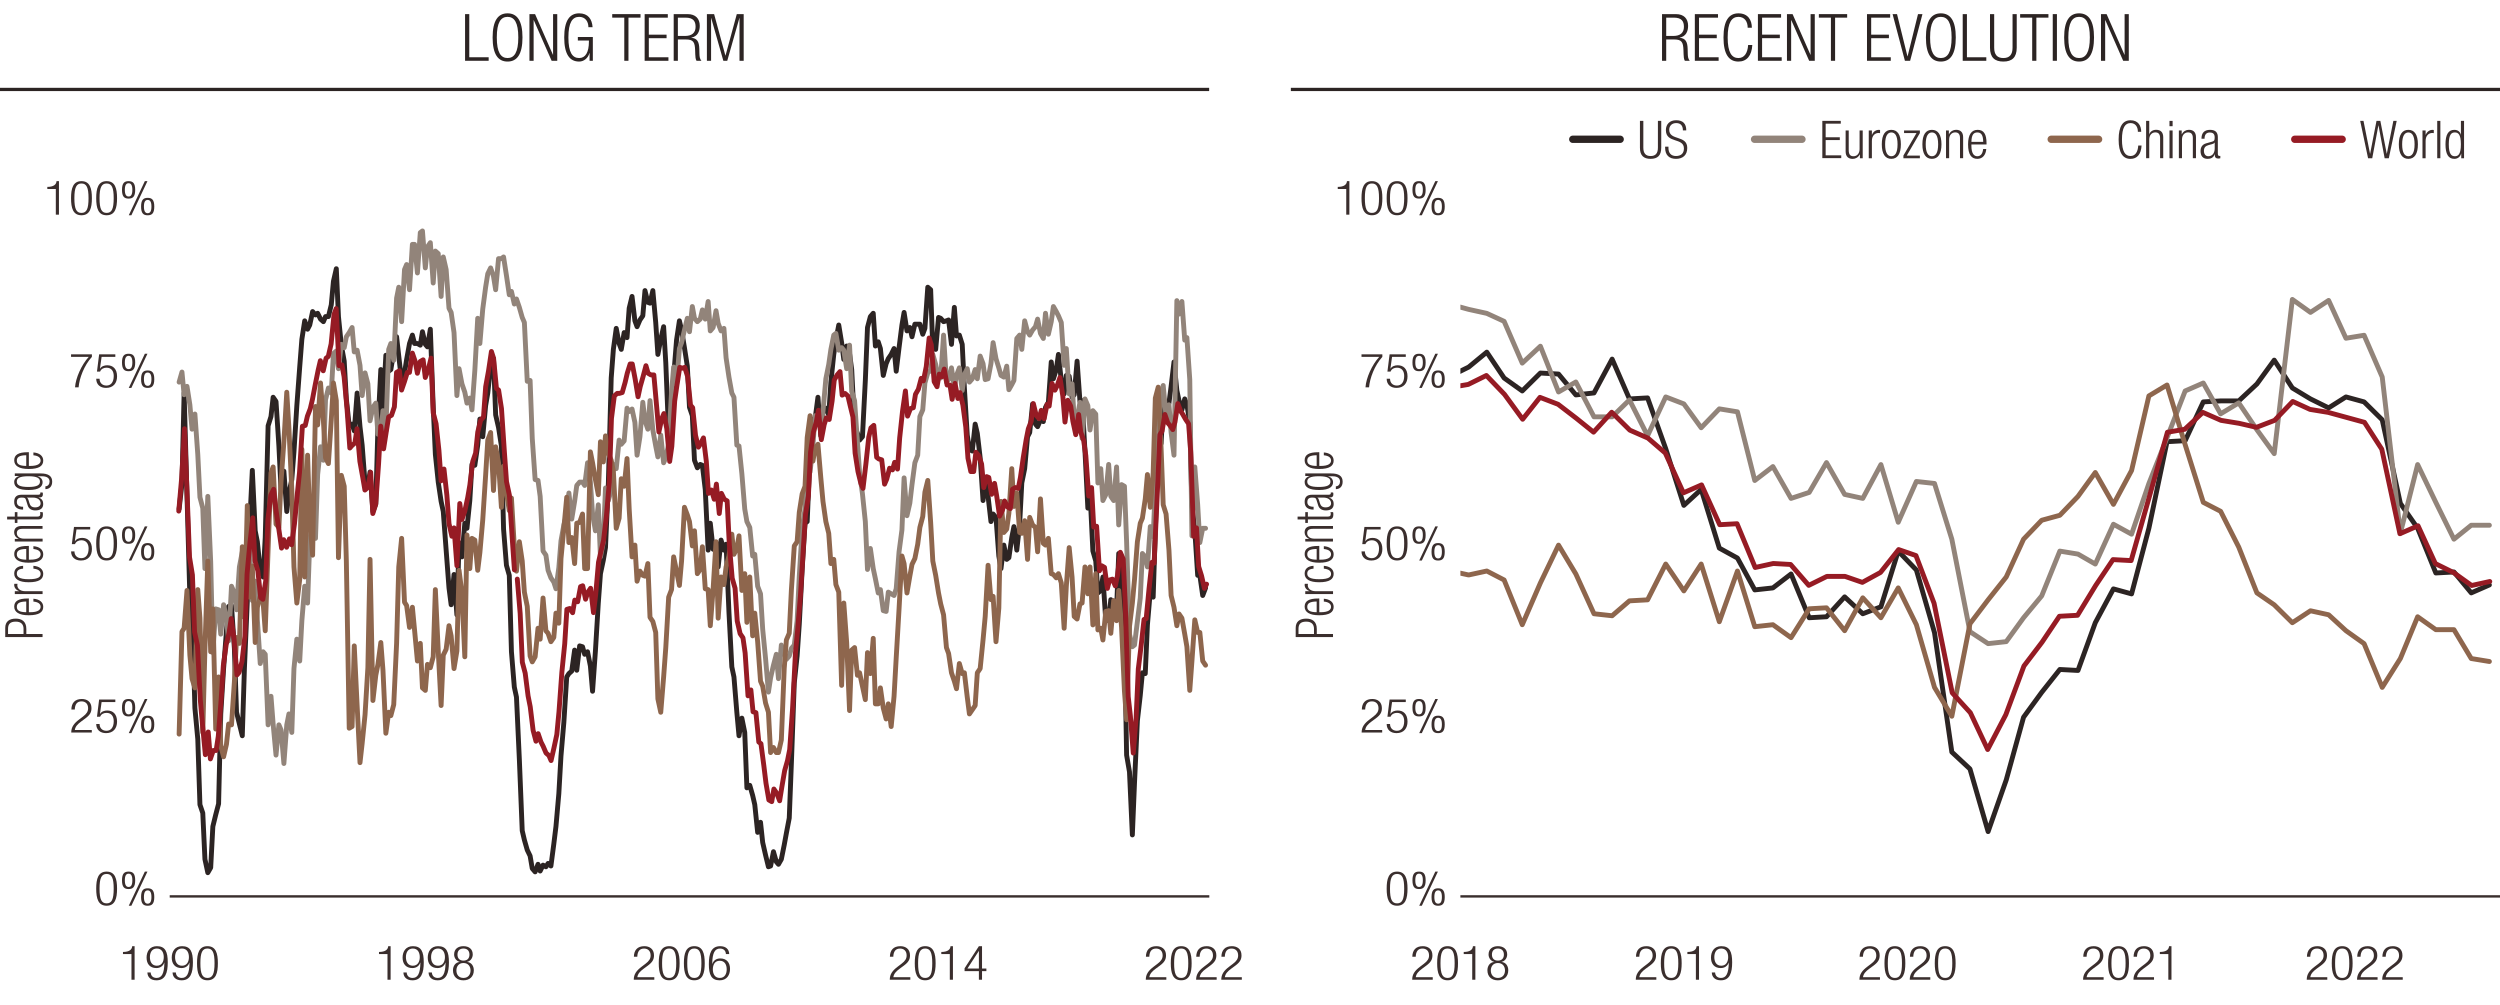 <?xml version="1.0" encoding="UTF-8"?>
<svg xmlns="http://www.w3.org/2000/svg" width="765" height="307.52" xmlns:xlink="http://www.w3.org/1999/xlink" viewBox="0 0 765 307.52">
  <defs>
    <style>
      .cls-1 {
        stroke-miterlimit: 10;
      }

      .cls-1, .cls-2, .cls-3, .cls-4, .cls-5, .cls-6, .cls-7, .cls-8, .cls-9, .cls-10, .cls-11 {
        fill: none;
      }

      .cls-1, .cls-3, .cls-6 {
        stroke: #2c2423;
      }

      .cls-2, .cls-3, .cls-4, .cls-5, .cls-6, .cls-8, .cls-9, .cls-10, .cls-11 {
        stroke-linejoin: round;
      }

      .cls-2, .cls-3, .cls-4, .cls-5, .cls-6, .cls-8, .cls-10, .cls-11 {
        stroke-linecap: round;
      }

      .cls-2, .cls-5, .cls-6, .cls-11 {
        stroke-width: 1.5px;
      }

      .cls-2, .cls-8 {
        stroke: #961b24;
      }

      .cls-3, .cls-4, .cls-8, .cls-10 {
        stroke-width: 2.25px;
      }

      .cls-12 {
        fill: #2c2423;
      }

      .cls-4, .cls-5 {
        stroke: #8e664d;
      }

      .cls-13 {
        clip-path: url(#clippath);
      }

      .cls-9 {
        stroke: #392e2d;
        stroke-width: .75px;
      }

      .cls-10, .cls-11 {
        stroke: #92847a;
      }

      .cls-14 {
        fill: #3a2e2d;
      }
    </style>
    <clipPath id="clippath">
      <rect class="cls-7" x="446.88" y="66.68" width="318.11" height="207.62"/>
    </clipPath>
  </defs>
  <g id="Layer_6" data-name="Layer 6">
    <polyline class="cls-6" points="54.81 155.74 55.68 148.03 56.34 120.27 57.22 151.63 58.1 182.73 58.76 186.33 59.64 216.66 60.52 226.17 61.18 246.22 62.05 248.79 62.71 262.93 63.59 267.04 64.47 265.5 65.13 252.91 66.01 249.31 66.89 245.96 67.55 218.46 68.42 204.58 69.3 193.02 69.96 185.56 70.84 185.3 71.72 198.41 72.38 217.95 73.26 221.55 74.14 225.14 74.79 204.58 75.67 184.02 76.33 161.91 77.21 143.92 78.09 162.43 78.75 165.77 79.63 174.51 80.51 176.56 81.16 164.48 82.04 130.3 82.92 127.47 83.58 121.56 84.46 122.84 85.34 136.47 86 149.83 86.87 144.18 87.75 156.52 88.41 150.86 89.29 146.75 89.95 138.27 90.83 124.13 91.71 112.31 92.37 103.82 93.24 98.17 94.12 100.74 94.78 99.45 95.66 95.34 96.54 96.37 97.2 95.86 98.08 97.65 98.96 98.43 99.61 96.88 100.49 96.88 101.37 93.28 102.03 86.09 102.91 82.23 103.57 96.88 104.45 105.62 105.33 110.51 105.98 122.07 106.86 130.3 107.74 129.78 108.4 131.84 109.28 120.27 110.16 130.56 110.82 136.21 111.7 147.78 112.57 148.8 113.23 144.44 114.11 156.52 114.99 154.2 115.65 130.3 116.53 113.08 117.19 125.16 118.07 108.71 118.94 113.59 119.6 113.08 120.48 107.68 121.36 103.05 122.02 108.96 122.9 116.68 123.78 114.1 124.43 109.99 125.31 105.11 126.19 102.54 126.85 105.11 127.73 105.11 128.61 105.62 129.27 101.51 130.15 105.37 130.8 106.14 131.68 100.74 132.56 124.39 133.22 139.04 134.1 147.52 134.98 153.43 135.64 156.52 136.52 168.34 137.39 179.91 138.05 185.05 138.93 175.79 139.81 188.13 140.47 166.03 141.35 170.4 142.23 160.11 142.89 161.66 143.76 153.17 144.42 142.12 145.3 142.38 146.18 136.21 146.84 128.24 147.72 133.64 148.6 124.13 149.26 120.27 150.13 112.05 151.01 109.74 151.67 126.96 152.55 130.81 153.43 136.47 154.09 161.91 154.97 172.97 155.84 176.05 156.5 199.44 157.38 210.24 158.04 213.32 158.92 232.34 159.8 254.19 160.46 257.02 161.34 260.1 162.21 261.9 162.87 265.76 163.75 266.79 164.63 264.47 165.29 266.53 166.17 264.73 167.05 265.24 167.71 264.21 168.58 264.99 169.46 258.3 170.12 252.91 171 242.88 171.66 231.31 172.54 221.03 173.42 207.15 174.08 206.12 174.95 205.35 175.83 198.93 176.49 205.1 177.37 197.64 178.25 197.9 178.91 200.21 179.79 199.44 180.66 203.81 181.32 211.52 182.2 199.18 183.08 184.53 183.74 175.54 184.62 171.42 185.28 167.57 186.16 147.78 187.03 115.65 187.69 106.91 188.57 100.48 189.45 105.11 190.11 106.91 190.99 101.77 191.87 103.31 192.53 94.31 193.4 90.71 194.28 98.17 194.94 99.97 195.82 97.91 196.7 96.63 197.36 88.92 198.24 92.51 198.9 92.77 199.77 88.92 200.65 98.68 201.31 108.45 202.19 103.82 203.07 99.97 203.73 111.02 204.61 132.87 205.49 132.61 206.14 115.13 207.02 104.08 207.9 98.17 208.56 101 209.44 106.39 210.32 112.05 210.98 124.64 211.85 127.21 212.51 140.84 213.39 143.15 214.27 142.12 214.93 142.38 215.81 149.83 216.69 168.34 217.35 160.11 218.22 168.08 219.1 166.03 219.76 173.48 220.64 165.26 221.52 168.34 222.18 166.54 223.06 187.36 223.94 204.07 224.59 207.15 225.47 217.95 226.13 225.14 227.01 219.75 227.89 224.12 228.55 241.08 229.43 240.31 230.31 243.39 230.96 246.22 231.84 254.7 232.72 251.62 233.38 257.79 234.26 261.64 235.14 265.24 235.8 264.99 236.68 260.62 237.55 263.7 238.21 264.47 239.09 262.93 239.97 258.56 240.63 254.96 241.51 250.33 242.17 233.37 243.05 208.95 243.92 200.73 244.58 190.96 245.46 174.25 246.34 160.11 247 159.6 247.88 138.52 248.76 128.24 249.41 128.24 250.29 121.56 251.17 133.38 251.83 125.67 252.71 124.9 253.59 126.96 254.25 116.93 255.13 108.45 255.78 104.08 256.66 99.45 257.54 104.85 258.2 109.99 259.08 105.88 259.96 108.19 260.62 113.08 261.5 130.56 262.37 132.61 263.03 134.67 263.91 133.64 264.79 116.42 265.45 100.22 266.33 96.88 267.21 95.86 267.87 105.88 268.74 104.59 269.4 106.65 270.28 114.88 271.16 111.28 271.82 109.74 272.7 108.45 273.58 106.65 274.24 113.59 275.11 106.39 275.99 99.45 276.65 95.6 277.53 101.25 278.41 100.22 279.07 103.05 279.95 99.2 280.82 99.2 281.48 99.2 282.36 102.28 283.02 100.48 283.9 87.89 284.78 88.66 285.44 106.65 286.32 106.91 287.19 97.14 287.85 97.4 288.73 98.43 289.61 98.17 290.27 97.91 291.15 105.37 292.03 94.06 292.69 102.8 293.56 102.54 294.44 105.37 295.1 118.73 295.98 133.13 296.64 137.5 297.52 138.01 298.4 129.78 299.06 132.61 299.93 140.07 300.81 153.17 301.47 147.52 302.35 151.89 303.23 159.6 303.89 157.29 304.77 158.32 305.64 170.14 306.3 173.99 307.18 166.8 308.06 171.17 308.72 170.65 309.6 164.48 310.26 161.14 311.14 168.34 312.01 160.37 312.67 147.78 313.55 143.41 314.43 133.64 315.09 132.35 315.97 123.62 316.85 129.78 317.51 130.56 318.38 128.5 319.26 129.01 319.92 124.64 320.8 123.1 321.68 110.76 322.34 115.9 323.22 113.08 323.88 108.45 324.75 116.42 325.63 120.53 326.29 114.88 327.17 115.13 328.05 121.56 328.71 120.79 329.59 110.51 330.47 122.84 331.12 122.59 332 138.01 332.88 155.49 333.54 150.6 334.42 168.6 335.3 171.68 335.96 181.45 336.83 180.68 337.49 176.56 338.37 189.93 339.25 189.67 339.91 183.5 340.79 188.9 341.67 186.59 342.33 169.37 343.2 175.02 344.08 194.3 344.74 231.06 345.62 236.2 346.5 255.48 347.16 239.54 348.04 220.52 348.92 212.81 349.57 205.87 350.45 206.12 351.11 191.22 351.99 180.93 352.87 182.73 353.53 162.43 354.41 135.95 355.29 135.7 355.94 123.87 356.82 123.36 357.7 123.36 358.36 118.22 359.24 110.76 360.12 119.5 360.78 122.59 361.66 125.41 362.53 122.07 363.19 123.87 364.07 129.27 364.73 154.72 365.61 162.43 366.49 176.05 367.15 176.05 368.03 182.22 368.9 179.91"/>
    <polyline class="cls-11" points="54.81 116.93 55.68 113.85 56.34 120.79 57.22 118.22 58.1 123.87 58.76 131.33 59.64 126.7 60.52 139.04 61.18 152.15 62.05 155.49 62.71 173.99 63.59 151.89 64.47 171.94 65.13 199.7 66.01 186.33 66.89 186.59 67.55 194.04 68.42 185.05 69.3 189.16 69.96 196.1 70.84 179.39 71.72 181.45 72.38 186.59 73.26 173.48 74.14 168.85 74.79 174.51 75.67 168.34 76.33 166.8 77.21 183.76 78.09 177.85 78.75 189.67 79.63 203.04 80.51 199.44 81.16 200.21 82.04 221.8 82.92 213.06 83.58 221.55 84.46 231.06 85.34 221.8 86 223.35 86.87 233.63 87.75 221.8 88.41 218.46 89.29 224.12 89.95 204.58 90.83 195.59 91.71 202.27 92.37 189.93 93.24 179.39 94.12 184.53 94.78 165.77 95.66 158.06 96.54 164.74 97.2 145.21 98.08 136.72 98.96 140.84 99.61 122.33 100.49 118.73 101.37 120.27 102.03 108.19 102.91 107.42 103.57 112.82 104.45 105.37 105.33 106.39 105.98 103.05 106.86 101.77 107.74 100.22 108.4 107.68 109.28 107.16 110.16 111.79 110.82 121.04 111.7 114.1 112.57 117.45 113.23 128.76 114.11 124.64 114.99 123.36 115.65 132.87 116.53 132.61 117.19 125.67 118.07 131.84 118.94 106.91 119.6 105.11 120.48 110.25 121.36 91.23 122.02 87.89 122.9 98.43 123.78 82.49 124.43 80.95 125.31 88.66 126.19 74.78 126.85 74.78 127.73 83.52 128.61 71.18 129.27 70.67 130.15 81.98 130.8 75.55 131.68 74.26 132.56 86.6 133.22 76.83 134.1 77.61 134.98 90.71 135.64 78.63 136.52 82.49 137.39 94.31 138.05 95.6 138.93 101.77 139.81 121.04 140.47 112.82 141.35 117.45 142.23 120.02 142.89 123.36 143.76 121.82 144.42 125.41 145.3 113.33 146.18 97.4 146.84 105.11 147.72 94.57 148.6 87.89 149.26 83.77 150.13 81.98 151.01 84.55 151.67 88.66 152.55 79.15 153.43 79.15 154.09 78.63 154.97 84.29 155.84 90.2 156.5 89.17 157.38 93.03 158.04 91.49 158.92 94.06 159.8 97.14 160.46 98.68 161.34 116.68 162.21 116.42 162.87 134.15 163.75 146.75 164.63 147.01 165.29 151.89 166.17 168.6 167.05 169.88 167.71 174.51 168.58 176.82 169.46 178.11 170.12 180.16 171 173.74 171.66 165.51 172.54 160.63 173.42 157.29 174.08 150.86 174.95 158.83 175.83 153.43 176.49 148.55 177.37 147.52 178.25 147.52 178.91 148.55 179.79 141.61 180.66 147.52 181.32 157.29 182.2 162.43 183.08 154.46 183.74 170.4 184.62 165.77 185.28 149.32 186.16 153.17 187.03 149.83 187.69 142.12 188.57 143.41 189.45 134.67 190.11 135.95 190.99 134.92 191.87 124.9 192.53 125.93 193.4 125.16 194.28 129.27 194.94 139.29 195.82 133.64 196.7 123.1 197.36 128.76 198.24 131.33 198.9 122.59 199.77 131.58 200.65 136.47 201.31 139.81 202.19 133.13 203.07 141.61 203.73 140.07 204.61 135.95 205.49 120.02 206.14 112.31 207.02 117.7 207.9 106.65 208.56 104.85 209.44 101 210.32 97.4 210.98 101.51 211.85 93.8 212.51 97.4 213.39 98.43 214.27 97.65 214.93 94.83 215.81 97.65 216.69 92.26 217.35 101.25 218.22 100.22 219.1 95.08 219.76 98.94 220.64 101.25 221.52 100.48 222.18 109.48 223.06 115.39 223.94 120.27 224.59 121.56 225.47 136.21 226.13 136.47 227.01 144.95 227.89 155.74 228.55 159.6 229.43 161.4 230.31 170.14 230.96 169.62 231.84 179.39 232.72 181.71 233.38 192.5 234.26 201.5 235.14 211.78 235.8 207.41 236.68 203.55 237.55 200.21 238.21 207.67 239.09 197.38 239.97 199.7 240.63 201.75 241.51 200.73 242.17 198.41 243.05 197.38 243.92 189.93 244.58 176.31 245.46 161.91 246.34 155.74 247 143.66 247.88 144.44 248.76 136.21 249.41 127.21 250.29 129.01 251.17 130.81 251.83 125.93 252.71 115.9 253.59 111.53 254.25 106.91 255.13 102.54 255.78 102.02 256.66 107.16 257.54 106.39 258.2 107.16 259.08 112.82 259.96 105.62 260.62 119.76 261.5 122.59 262.37 135.18 263.03 144.69 263.91 151.12 264.79 159.6 265.45 174.25 266.33 167.83 267.21 173.99 267.87 177.08 268.74 181.45 269.4 180.42 270.28 186.85 271.16 187.1 271.82 181.19 272.7 181.71 273.58 182.22 274.24 180.16 275.11 168.85 275.99 162.17 276.65 146.23 277.53 157.8 278.41 153.95 279.07 148.29 279.95 141.61 280.82 139.29 281.48 127.47 282.36 125.41 283.02 117.19 283.9 114.1 284.78 113.33 285.44 108.45 286.32 111.53 287.19 115.65 287.85 115.65 288.73 102.54 289.61 116.93 290.27 116.16 291.15 112.56 292.03 118.73 292.69 114.88 293.56 112.56 294.44 119.5 295.1 114.62 295.98 112.82 296.64 116.93 297.52 115.9 298.4 113.08 299.06 115.9 299.93 108.96 300.81 111.28 301.47 116.16 302.35 115.9 303.23 111.28 303.89 104.85 304.77 109.74 305.64 112.56 306.3 114.88 307.18 115.39 308.06 112.05 308.72 119.25 309.6 117.7 310.26 116.42 311.14 103.57 312.01 102.54 312.67 106.91 313.55 98.17 314.43 101.51 315.09 102.54 315.97 101 316.85 99.97 317.51 97.65 318.38 102.02 319.26 103.57 319.92 95.86 320.8 102.28 321.68 98.43 322.34 93.8 323.22 95.34 323.88 96.63 324.75 98.68 325.63 111.79 326.29 106.65 327.17 120.53 328.05 117.45 328.71 128.24 329.59 127.98 330.47 123.1 331.12 134.15 332 122.07 332.88 124.13 333.54 131.58 334.42 125.67 335.3 126.7 335.96 147.78 336.83 143.41 337.49 153.17 338.37 151.38 339.25 142.12 339.91 151.89 340.79 153.17 341.67 142.89 342.33 160.63 343.2 148.29 344.08 148.8 344.74 165.77 345.62 194.04 346.5 197.9 347.16 197.38 348.04 190.19 348.92 182.99 349.57 169.37 350.45 170.4 351.11 173.48 351.99 161.14 352.87 164.23 353.53 148.8 354.41 134.67 355.29 120.27 355.94 117.96 356.82 127.47 357.7 123.87 358.36 132.35 359.24 139.29 360.12 92 360.78 96.11 361.66 92.26 362.53 104.08 363.19 103.31 364.07 116.16 364.73 163.97 365.61 142.89 366.49 154.46 367.15 166.03 368.03 161.66 368.9 161.66"/>
    <polyline class="cls-5" points="54.81 224.63 55.68 193.27 56.34 192.24 57.22 180.68 58.1 200.47 58.76 207.67 59.64 210.49 60.52 180.42 61.18 189.16 62.05 224.12 62.71 198.41 63.59 171.68 64.47 199.44 65.13 186.33 66.01 223.09 66.89 207.15 67.55 228.23 68.42 231.57 69.3 227.72 69.96 221.55 70.84 221.8 71.72 208.69 72.38 195.07 73.26 196.87 74.14 167.31 74.79 188.9 75.67 154.72 76.33 182.73 77.21 173.22 78.09 196.61 78.75 185.82 79.63 182.48 80.51 184.28 81.16 193.02 82.04 168.08 82.92 144.69 83.58 142.89 84.46 160.37 85.34 161.4 86 147.26 86.87 135.18 87.75 120.02 88.41 131.07 89.29 149.83 89.95 173.48 90.83 184.53 91.71 177.34 92.37 137.5 93.24 176.56 94.12 139.29 94.78 159.09 95.66 169.88 96.54 124.39 97.2 130.04 98.08 117.19 98.96 128.76 99.61 140.07 100.49 141.86 101.37 128.5 102.03 117.19 102.91 122.59 103.57 170.65 104.45 145.46 105.33 148.8 105.98 171.68 106.86 222.83 107.74 222.32 108.4 197.64 109.28 215.89 110.16 233.37 110.82 227.46 111.7 218.72 112.57 204.32 113.23 171.17 114.11 214.35 114.99 206.64 115.65 203.3 116.53 196.61 117.19 205.1 118.07 224.37 118.94 217.95 119.6 218.98 120.48 215.63 121.36 196.87 122.02 173.48 122.9 164.74 123.78 184.28 124.43 185.3 125.31 191.99 126.19 185.82 126.85 192.76 127.73 202.27 128.61 196.87 129.27 210.49 130.15 211.26 130.8 203.3 131.68 204.32 132.56 200.98 133.22 180.42 134.1 199.18 134.98 215.89 135.64 200.47 136.52 198.67 137.39 191.47 138.05 194.56 138.93 204.58 139.81 199.18 140.47 174.51 141.35 181.45 142.23 200.98 142.89 163.71 143.76 173.99 144.42 164.74 145.3 165.26 146.18 174.51 146.84 169.11 147.72 159.09 148.6 145.46 149.26 134.67 150.13 132.35 151.01 150.09 151.67 136.72 152.55 141.61 153.43 155.23 154.09 142.64 154.97 150.6 155.84 156.26 156.5 152.4 157.38 167.31 158.04 174.77 158.92 165.77 159.8 171.68 160.46 181.19 161.34 185.56 162.21 200.73 162.87 202.53 163.75 200.98 164.63 192.24 165.29 195.59 166.17 182.99 167.05 193.02 167.71 193.79 168.58 196.36 169.46 195.07 170.12 187.62 171 190.7 171.66 170.91 172.54 161.66 173.42 152.15 174.08 166.03 174.95 164.48 175.83 172.45 176.49 160.11 177.37 159.86 178.25 157.29 178.91 173.99 179.79 173.99 180.66 138.27 181.32 141.61 182.2 146.75 183.08 151.38 183.74 135.18 184.62 141.35 185.28 133.38 186.16 138.78 187.03 140.84 187.69 144.18 188.57 161.66 189.45 158.57 190.11 146.49 190.99 148.8 191.87 140.32 192.53 155.74 193.4 170.4 194.28 166.8 194.94 177.85 195.82 174.77 196.7 176.05 197.36 176.31 198.24 172.45 198.9 188.9 199.77 190.19 200.65 193.53 201.31 213.84 202.19 217.95 203.07 207.15 203.73 198.16 204.61 182.73 205.49 180.42 206.14 170.4 207.02 174.77 207.9 179.14 208.56 171.68 209.44 155.23 210.32 157.54 210.98 159.6 211.85 167.05 212.51 162.43 213.39 175.54 214.27 174.25 214.93 167.31 215.81 180.16 216.69 180.42 217.35 191.47 218.22 180.16 219.1 165.77 219.76 189.16 220.64 176.56 221.52 178.88 222.18 173.48 223.06 170.14 223.94 163.46 224.59 169.62 225.47 167.83 226.13 163.97 227.01 180.68 227.89 175.54 228.55 190.44 229.43 176.56 230.31 194.56 230.96 187.62 231.84 196.36 232.72 208.44 233.38 209.98 234.26 215.12 235.14 217.95 235.8 230.29 236.68 228.74 237.55 230.29 238.21 230.29 239.09 226.43 239.97 204.58 240.63 195.84 241.51 193.79 242.17 180.42 243.05 167.05 243.92 165.77 244.58 156.77 245.46 151.12 246.34 148.8 247 133.9 247.88 127.21 248.76 141.09 249.41 137.24 250.29 135.95 251.17 146.23 251.83 153.43 252.71 159.6 253.59 163.2 254.25 172.45 255.13 171.17 255.78 178.88 256.66 181.19 257.54 209.72 258.2 184.53 259.08 196.61 259.96 217.43 260.62 198.93 261.5 198.16 262.37 206.64 263.03 205.87 263.91 209.98 264.79 214.09 265.45 199.7 266.33 206.12 267.21 195.33 267.87 215.38 268.74 215.38 269.4 210.49 270.28 216.66 271.16 220 271.82 215.38 272.7 222.32 273.58 213.06 274.24 201.24 275.11 186.33 275.99 170.14 276.65 172.45 277.53 181.45 278.41 176.31 279.07 172.71 279.95 170.91 280.82 166.54 281.48 161.4 282.36 158.06 283.02 150.6 283.9 147.01 284.78 159.86 285.44 171.68 286.32 176.05 287.19 181.45 287.85 184.79 288.73 188.13 289.61 198.16 290.27 199.96 291.15 205.87 292.03 208.44 292.69 210.75 293.56 203.04 294.44 206.12 295.1 205.87 295.98 213.32 296.64 218.46 297.52 217.18 298.4 215.89 299.06 205.87 299.93 204.58 300.81 195.84 301.47 188.65 302.35 172.97 303.23 183.5 303.89 182.48 304.77 196.36 305.64 186.08 306.3 153.43 307.18 162.94 308.06 161.91 308.72 157.03 309.6 143.41 310.26 154.97 311.14 150.86 312.01 162.94 312.67 163.2 313.55 159.34 314.43 171.17 315.09 158.32 315.97 160.63 316.85 161.4 317.51 168.85 318.38 152.66 319.26 166.28 319.92 166.8 320.8 164.74 321.68 175.54 322.34 175.79 323.22 176.82 323.88 175.54 324.75 178.36 325.63 192.24 326.29 179.39 327.17 167.57 328.05 176.56 328.71 188.65 329.59 189.42 330.47 184.79 331.12 184.53 332 173.48 332.88 181.71 333.54 173.48 334.42 191.22 335.3 175.54 335.96 192.76 336.83 192.24 337.49 195.84 338.37 187.1 339.25 186.85 339.91 193.79 340.79 183.76 341.67 189.93 342.33 180.68 343.2 191.99 344.08 211.52 344.74 220.26 345.62 191.73 346.5 184.53 347.16 177.34 348.04 165.77 348.92 160.11 349.57 158.57 350.45 152.66 351.11 145.21 351.99 155.23 352.87 144.69 353.53 121.82 354.41 118.47 355.29 136.98 355.94 154.46 356.82 157.29 357.7 168.34 358.36 182.22 359.24 185.82 360.12 191.47 360.78 187.87 361.66 189.16 362.53 194.04 363.19 197.9 364.07 211.26 364.73 202.27 365.61 189.67 366.49 193.53 367.15 193.53 368.03 202.27 368.9 203.55"/>
    <path class="cls-2" d="M54.7,156.39l.88-10.02,.88-15.17,.66,16.45,.88,22.88,.88,5.4,.66,17.48,.88,4.11,.88,16.71,.66,7.45,.88,9.25,.88-6.94,.66,8.23,.88-2.57h.88l.66-4.37,.88-11.31,.66-10.28,.88-6.43,.88-3.6,.66-4.37,.88,6.43,.88,10.8,.66-.77,.88-3.34,.88-7.71,.66-19.02,.88-9.51,.88-7.71,.66,13.11,.88,3.08,.88,8.23,.66,.51,.88-5.65,.66-18.76,.88-7.45,.88-1.8,.66,5.91,.88,5.91,.88,6.17,.66-2.57,.88,2.31,.88-2.57,.66,1.8,.88-6.43,.88-9.25,.66-6.43,.88-14.14,.88-.26,.66-2.83,.88-2.31,.66-2.83,.88-4.63,.88-4.37,.66-2.83,.88,3.08,.88-3.86,.66-.51,.88-3.86,.88-9,.66-1.8,.88,17.48,.88-.26,.66,3.6,.88,9.51,.88,12.34,.66-.77,.88-.77,.66-4.37,.88,10.02,.88,4.88,.66,3.86,.88-.77,.88-4.63,.66,12.59,.88-2.83,.88-12.34,.66-11.57,.88,6.94,.88-5.65,.66-4.11,.88-.51,.88-2.57,.66-10.54,.88-.51,.66,5.91,.88-2.57,.88-2.83h.66l.88-5.91,.88,2.57,.66,3.6,.88-3.6,.88-.51,.66,5.4,.88-2.31,.88-3.6,.66,16.71,.88,3.34,.88,8.23,.66,9.25,.88-3.6,.88,7.97,.66,8.74,.88,3.86,.66-2.57,.88,11.57,.88-19.02,.66,4.88,.88-2.57,.88-4.11,.66-3.86,.88-7.2,.88-2.57,.66-6.43,.88-3.6,.88-1.03,.66-9.25,.88-4.88,.88-5.91,.66,2.06,.88,9.25,.66,.51,.88,5.65,.88,13.11,.66,9.25,.88,4.11,.88,13.37,.66,9.51m.88,2.83l.88,10.54,.66,14.91,.88,3.34,.88,6.94,.66,3.34,.88,7.2,.88,3.34,.66-2.31,.88,2.57,.66,1.29,.88,2.06,.88,.77,.66,1.54,.88-3.86,.88-4.11,.66-6.94,.88-12.08,.88-8.74,.66-10.54,.88-.26,.88,1.29,.66-3.86,.88,.51,.88-4.63,.66-.26,.88,4.11,.66-2.06,.88-1.29,.88,7.45,.66-5.4,.88-10.02,.88-3.86,.66-2.83,.88-7.45,.88-10.28,.66-19.53,.88-6.94,.88-.77h.66l.88-.26,.88-3.08,.66-2.83,.88-2.83h.66l.88,4.63,.88,5.4,.66-3.08,.88-3.08,.88-3.34,.66,2.31,.88,.51h.88l.66,7.45,.88,10.02,.88-4.11,.66-1.54,.88,4.63,.88,10.02,.66-4.63,.88-13.88,.66-4.63,.88-5.65,.88,.26,.66-.26,.88,2.83,.88,8.74,.66,.77,.88,8.48,.88,3.6,.66-1.03,.88-1.8,.88,7.2,.66,9.77,.88-1.03,.88,2.83,.66-4.63,.88,9,.66-6.17,.88,1.8,.88,.51,.66,13.37,.88,10.28,.88,3.08,.66,10.02,.88,3.86,.88,1.29,.66,4.63,.88,13.11,.88-1.8,.66,6.68,.88,.26,.88,9,.66,.51,.88,6.68,.66,5.4,.88,5.14,.88,.51,.66-3.86,.88,1.29,.88,2.31,.66-4.11,.88-5.14,.88-3.08,.66-3.34,.88-12.59,.88-16.96,.66-6.94,.88-10.8,.88-14.39,.66-10.28,.88-5.65,.66-13.37,.88-6.17,.88-3.08,.66-3.6,.88,9,.88-4.63,.66-2.06,.88,.51,.88-5.65,.66-6.43,.88-1.54,.88-1.03,.66,7.2,.88-.51,.88,.77,.66,2.83,.88,3.6,.66,11.05,.88,5.65,.88,3.6,.66,1.54,.88-7.45,.88-8.23,.66-2.83,.88-.77,.88,9.77,.66,.51,.88,.26,.88,7.45,.66-1.54,.88-3.34,.88,.51,.66-2.31,.88,2.06,.66-9.51,.88-8.23,.88-6.17,.66,7.71,.88-2.31,.88-.26,.66-4.11,.88-1.54,.88-3.34,.66,.77,.88-4.37,.88-8.74,.66,2.06,.88,11.31,.88,1.54,.66-3.86,.88,.77,.66-2.31,.88,4.88h.88l.66,4.37,.88-4.88,.88,4.63,.66-1.8,.88,3.86,.88,6.68,.66,9.51,.88,4.11h.88l.66-5.91,.88,1.03,.88,2.57,.66,7.2,.88-3.34,.66,.26,.88,5.14,.88-3.34,.66,3.86,.88,6.17,.88-1.8,.66-2.83,.88,1.8,.88,.51,.66-5.91,.88-.51,.88,.26,.66-3.34,.88-6.17,.88-5.4,.66-3.34,.88-2.31,.66-5.4,.88,3.6,.88,1.03,.66-2.57,.88,2.57,.88-4.37,.66,.51,.88-6.94,.88,2.06,.66-1.29,.88-2.57,.88,5.65,.66,7.97,.88-6.68,.88,1.8,.66,4.63,.88,4.11,.88-6.17,.66,5.4,.88,2.57,.66,4.63,.88,12.34,.88-2.57,.66,12.08,.88-.26,.88,13.62,.66-1.54,.88,.51,.88,6.43,.66-2.57,.88-.26,.88,2.06,.66-3.08,.88-7.2,.88,2.06,.66,14.39,.88,27.76,.66,5.91,.88,11.31,.88-10.8,.66-14.91,.88-7.2,.88-7.97,.66-.26,.88-9.25,.88-7.97,.66,.26,.88-19.28,.88-20.05,.66-1.03,.88-5.14,.88,2.57,.66,.77,.88,1.29,.66-2.31,.88-5.65,.88,2.31,.66,1.03,.88,1.54,.88,1.29,.66,8.74,.88,25.7,.88-2.57,.66,11.82,.88,2.83,.88,3.86,.66-1.29"/>
    <g class="cls-13">
      <polyline class="cls-6" points="-1386.56 154.94 -1381.26 147.33 -1375.71 119.63 -1370.16 150.98 -1364.86 181.73 -1359.31 185.38 -1353.76 215.82 -1348.21 225.25 -1342.91 245.34 -1337.36 247.78 -1331.81 261.78 -1326.26 265.74 -1320.96 264.52 -1315.41 251.73 -1309.86 248.39 -1304.56 245.04 -1299.01 217.64 -1293.46 203.64 -1287.91 192.08 -1282.61 184.77 -1277.06 184.47 -1271.51 197.55 -1265.96 216.73 -1260.66 220.69 -1255.11 224.04 -1249.56 203.64 -1244.26 183.25 -1238.71 161.03 -1233.16 143.37 -1227.61 161.64 -1222.31 164.99 -1216.76 173.51 -1211.21 175.64 -1205.91 163.77 -1200.36 129.68 -1194.81 126.94 -1189.26 120.85 -1183.96 122.07 -1178.41 135.76 -1172.86 148.85 -1167.31 143.37 -1162.01 155.85 -1156.46 150.07 -1150.91 146.11 -1145.62 137.59 -1140.06 123.59 -1134.51 111.72 -1128.96 103.2 -1123.67 97.41 -1118.11 100.15 -1112.56 98.93 -1107.27 94.67 -1101.72 95.89 -1096.16 95.28 -1090.61 97.11 -1085.32 97.72 -1079.77 96.19 -1074.22 96.19 -1068.66 92.54 -1063.37 85.54 -1057.82 81.58 -1052.27 96.5 -1046.97 105.02 -1041.42 109.89 -1035.87 121.46 -1030.32 129.68 -1025.02 129.07 -1019.47 131.2 -1013.92 119.63 -1008.37 129.98 -1003.07 135.46 -997.52 147.03 -991.97 147.94 -986.67 143.68 -981.12 155.85 -975.57 153.42 -970.02 129.68 -964.72 112.33 -959.17 124.5 -953.62 108.07 -948.32 112.94 -942.77 112.63 -937.22 107.15 -931.67 102.28 -926.37 108.37 -920.82 115.98 -915.27 113.54 -909.72 109.28 -904.42 104.41 -898.87 101.98 -893.32 104.41 -888.02 104.41 -882.47 105.02 -876.92 100.76 -871.37 104.72 -866.07 105.63 -860.52 100.15 -854.97 123.59 -849.67 138.2 -844.12 146.72 -838.57 152.81 -833.02 155.55 -827.72 167.72 -822.17 178.99 -816.62 184.16 -811.07 174.73 -805.77 187.21 -800.22 165.29 -794.67 169.55 -789.37 159.51 -783.82 160.72 -778.27 152.51 -772.72 141.24 -767.42 141.55 -761.87 135.46 -756.32 127.55 -750.77 133.03 -745.47 123.28 -739.92 119.63 -734.37 111.41 -729.07 109.28 -723.52 126.33 -717.97 129.98 -712.42 135.76 -707.12 161.03 -701.57 172.29 -696.02 175.33 -690.72 198.47 -685.17 209.12 -679.62 212.47 -674.07 231.34 -668.77 253.26 -663.22 255.69 -657.67 258.74 -652.12 260.56 -646.82 264.82 -641.27 265.43 -635.72 263.3 -630.42 265.13 -624.87 263.61 -619.32 264.21 -613.77 263 -608.47 263.91 -602.92 257.21 -597.37 251.73 -592.07 241.69 -586.52 230.12 -580.97 220.08 -575.42 206.38 -570.12 205.16 -564.57 204.25 -559.02 198.16 -553.47 203.95 -548.17 196.64 -542.62 197.25 -537.07 199.38 -531.78 198.77 -526.22 203.03 -520.67 210.34 -515.12 198.16 -509.83 183.55 -504.27 174.73 -498.72 170.46 -493.17 166.81 -487.88 147.03 -482.32 115.07 -476.77 106.24 -471.48 99.85 -465.93 104.41 -460.37 106.54 -454.82 101.37 -449.53 102.59 -443.98 93.76 -438.43 90.11 -433.13 97.41 -427.58 99.24 -422.03 97.11 -416.48 96.19 -411.18 88.28 -405.63 91.93 -400.08 92.24 -394.53 88.28 -389.23 98.02 -383.68 107.76 -378.13 103.2 -372.83 99.24 -367.28 110.2 -361.73 132.11 -356.18 131.81 -350.88 114.46 -345.33 103.5 -339.78 97.41 -334.48 100.46 -328.93 105.63 -323.38 111.41 -317.83 123.89 -312.53 126.63 -306.98 140.03 -301.43 142.46 -295.88 141.24 -290.58 141.55 -285.03 148.85 -279.48 167.42 -274.18 159.2 -268.63 167.12 -263.08 165.29 -257.53 172.6 -252.23 164.38 -246.68 167.42 -241.13 165.9 -235.83 186.29 -230.28 203.03 -224.73 206.08 -219.18 217.04 -213.88 224.04 -208.33 218.56 -202.78 223.12 -197.23 239.86 -191.93 239.26 -186.38 242.3 -180.83 245.04 -175.53 253.56 -169.98 250.52 -164.43 256.61 -158.88 260.56 -153.58 264.21 -148.03 263.91 -142.48 259.65 -136.93 262.69 -131.63 263.3 -126.08 261.78 -120.53 257.52 -115.23 253.87 -109.68 249.3 -104.13 232.25 -98.58 207.9 -93.28 199.99 -87.73 189.94 -82.18 173.51 -76.88 159.2 -71.33 158.9 -65.78 137.9 -60.23 127.55 -54.93 127.55 -49.38 120.85 -43.83 132.72 -38.28 125.11 -32.98 124.2 -27.43 126.33 -21.88 116.28 -16.58 107.76 -11.03 103.5 -5.48 98.93 .07 104.41 5.37 109.28 10.92 105.33 16.47 107.46 21.77 112.33 27.32 129.98 32.87 132.11 38.42 133.94 43.72 132.72 49.27 115.67 54.82 99.85 60.37 96.19 65.67 95.28 71.22 105.02 76.77 103.8 82.07 106.24 87.62 114.15 93.17 110.81 98.72 108.98 104.01 107.76 109.57 105.93 115.12 112.94 120.67 105.93 125.96 98.93 131.52 94.98 137.07 100.76 142.36 99.54 147.91 102.28 153.47 98.63 159.02 98.63 164.31 98.63 169.86 101.67 175.42 99.85 180.71 87.37 186.26 87.98 191.81 105.93 197.36 106.24 202.66 96.5 208.21 96.8 213.76 98.02 219.31 97.72 224.61 97.11 230.16 104.72 235.71 93.46 241.01 102.28 246.56 101.98 252.11 104.72 257.66 118.11 262.96 132.42 268.51 136.68 274.06 137.29 279.36 129.07 284.91 132.11 290.46 139.42 296.01 152.2 301.31 146.72 306.86 151.29 312.41 158.9 317.96 156.46 323.26 157.68 328.81 169.25 334.36 173.2 339.66 165.9 345.21 170.46 350.76 169.55 356.31 163.77 361.61 160.42 367.16 167.42 372.71 159.51 378.26 147.03 383.56 142.77 389.11 132.72 394.66 131.81 399.96 122.68 405.51 129.07 411.06 129.98 416.61 127.85 421.91 128.15 427.46 123.89 433.01 122.37 438.31 110.2 443.86 115.07 449.41 112.33 454.96 107.76 460.26 115.67 465.81 119.63 471.36 114.15 476.91 114.46 482.21 120.85 487.76 120.24 493.31 109.89 498.61 122.07 504.16 121.76 509.71 137.29 515.26 154.64 520.56 149.77 526.11 167.72 531.66 170.77 536.96 180.51 542.51 179.9 548.06 175.64 553.61 189.03 558.91 188.73 564.46 182.64 570.01 187.81 575.56 185.68 580.86 168.64 586.41 174.42 591.96 193.6 597.26 230.12 602.81 235.3 608.36 254.47 613.91 238.65 619.21 219.47 624.76 211.86 630.31 204.86 635.86 205.16 641.16 190.55 646.71 180.2 652.26 181.73 657.56 161.64 663.11 135.16 668.66 134.85 674.21 122.98 679.51 122.68 685.06 122.68 690.61 117.5 695.91 110.2 701.46 118.72 707.01 122.07 712.56 124.81 717.86 121.46 723.41 122.98 728.96 128.46 734.51 154.03 739.8 161.64 745.36 175.33 750.91 175.03 756.2 181.42 761.75 178.99"/>
      <polyline class="cls-11" points="-1386.56 116.28 -1381.26 113.24 -1375.71 119.94 -1370.16 117.5 -1364.86 123.28 -1359.31 130.59 -1353.76 126.02 -1348.21 138.2 -1342.91 151.59 -1337.36 154.64 -1331.81 173.2 -1326.26 150.98 -1320.96 171.07 -1315.41 198.77 -1309.86 185.38 -1304.56 185.68 -1299.01 192.99 -1293.46 184.16 -1287.91 188.42 -1282.61 195.12 -1277.06 178.68 -1271.51 180.81 -1265.96 185.68 -1260.66 172.6 -1255.11 168.03 -1249.56 173.51 -1244.26 167.42 -1238.71 165.9 -1233.16 182.94 -1227.61 176.86 -1222.31 188.73 -1216.76 202.12 -1211.21 198.47 -1205.91 199.08 -1200.36 220.99 -1194.81 212.17 -1189.26 220.38 -1183.96 230.12 -1178.41 220.69 -1172.86 222.51 -1167.31 232.56 -1162.01 220.69 -1156.46 217.34 -1150.91 223.12 -1145.62 203.64 -1140.06 194.51 -1134.51 201.21 -1128.96 189.03 -1123.67 178.38 -1118.11 183.55 -1112.56 164.99 -1107.27 157.07 -1101.72 164.07 -1096.16 144.29 -1090.61 135.76 -1085.32 140.03 -1079.77 121.46 -1074.22 118.11 -1068.66 119.63 -1063.37 107.76 -1057.82 106.54 -1052.27 112.33 -1046.97 104.72 -1041.42 105.63 -1035.87 102.59 -1030.32 101.37 -1025.02 99.85 -1019.47 106.85 -1013.92 106.54 -1008.37 111.11 -1003.07 120.55 -997.52 113.54 -991.97 116.59 -986.67 128.16 -981.12 123.89 -975.57 122.68 -970.02 132.11 -964.72 131.81 -959.17 125.11 -953.62 131.2 -948.32 106.24 -942.77 104.72 -937.22 109.59 -931.67 90.72 -926.37 87.37 -920.82 97.72 -915.27 81.89 -909.72 80.37 -904.42 87.98 -898.87 74.28 -893.32 74.28 -888.02 82.8 -882.47 70.63 -876.92 70.02 -871.37 81.58 -866.07 74.89 -860.52 73.67 -854.97 86.15 -849.67 76.11 -844.12 77.02 -838.57 90.11 -833.02 78.24 -827.72 81.89 -822.17 93.76 -816.62 94.98 -811.07 101.06 -805.77 120.55 -800.22 112.33 -794.67 116.89 -789.37 119.33 -783.82 122.68 -778.27 121.15 -772.72 124.81 -767.42 112.94 -761.87 96.8 -756.32 104.41 -750.77 93.76 -745.47 87.37 -739.92 83.11 -734.37 81.58 -729.07 84.02 -723.52 87.98 -717.97 78.84 -712.42 78.84 -707.12 78.24 -701.57 83.71 -696.02 89.5 -690.72 88.58 -685.17 92.54 -679.62 91.02 -674.07 93.46 -668.77 96.5 -663.22 98.02 -657.67 115.98 -652.12 115.68 -646.82 133.33 -641.27 146.11 -635.72 146.42 -630.42 151.29 -624.87 167.73 -619.32 168.94 -613.77 173.81 -608.47 175.94 -602.92 177.47 -597.37 179.29 -592.07 172.9 -586.52 164.68 -580.97 159.81 -575.42 156.46 -570.12 150.07 -564.57 157.98 -559.02 152.51 -553.47 147.64 -548.17 146.72 -542.62 146.72 -537.07 147.64 -531.78 140.94 -526.22 146.72 -520.67 156.46 -515.12 161.64 -509.83 153.72 -504.27 169.55 -498.72 164.99 -493.17 148.55 -487.88 152.51 -482.32 149.16 -476.77 141.55 -471.48 142.77 -465.93 133.94 -460.37 135.46 -454.82 134.24 -449.53 124.2 -443.98 125.42 -438.43 124.5 -433.13 128.46 -427.58 138.5 -422.03 132.72 -416.48 122.37 -411.18 128.16 -405.63 130.59 -400.08 121.76 -394.53 130.89 -389.23 135.76 -383.68 139.11 -378.13 132.42 -372.83 140.94 -367.28 139.11 -361.73 135.16 -356.18 119.33 -350.88 111.41 -345.33 116.89 -339.78 105.94 -334.48 104.11 -328.93 100.46 -323.38 96.8 -317.83 100.76 -312.53 93.46 -306.98 96.8 -301.43 97.72 -295.88 97.11 -290.58 94.06 -285.03 97.11 -279.48 91.93 -274.18 100.46 -268.63 99.54 -263.08 94.37 -257.53 98.33 -252.23 100.76 -246.68 99.85 -241.13 108.67 -235.83 114.76 -230.28 119.63 -224.73 120.85 -219.18 135.46 -213.88 135.76 -208.33 144.29 -202.78 154.94 -197.23 158.9 -191.93 160.42 -186.38 169.25 -180.83 168.64 -175.53 178.68 -169.98 180.81 -164.43 191.77 -158.88 200.6 -153.58 210.64 -148.03 206.38 -142.48 202.73 -136.93 199.08 -131.63 206.69 -126.08 196.34 -120.53 198.77 -115.23 200.9 -109.68 199.69 -104.13 197.55 -98.58 196.34 -93.28 189.03 -87.73 175.33 -82.18 161.33 -76.88 154.94 -71.33 143.07 -65.78 143.68 -60.23 135.46 -54.93 126.63 -49.38 128.16 -43.83 130.29 -38.28 125.11 -32.98 115.07 -27.43 110.81 -21.88 106.24 -16.58 101.98 -11.03 101.37 -5.48 106.54 .07 105.63 5.37 106.54 10.92 112.33 16.47 105.02 21.77 119.02 27.32 121.76 32.87 134.24 38.42 143.98 43.72 150.38 49.27 158.9 54.82 173.51 60.37 167.12 65.67 173.2 71.22 176.25 76.77 180.81 82.07 179.6 87.62 185.99 93.17 186.29 98.72 180.2 104.01 180.81 109.57 181.42 115.12 179.29 120.67 168.03 125.96 161.33 131.52 145.51 137.07 157.07 142.36 153.11 147.91 147.33 153.47 140.94 159.02 138.5 164.31 126.63 169.86 124.5 175.42 116.59 180.71 113.54 186.26 112.94 191.81 108.07 197.36 110.81 202.66 115.07 208.21 115.07 213.76 101.98 219.31 116.28 224.61 115.37 230.16 111.72 235.71 118.11 241.01 114.15 246.56 112.02 252.11 118.72 257.66 114.15 262.96 112.33 268.51 116.28 274.06 115.37 279.36 112.63 284.91 115.37 290.46 108.37 296.01 110.5 301.31 115.68 306.86 115.37 312.41 110.5 317.96 104.41 323.26 108.98 328.81 111.72 334.36 114.46 339.66 114.76 345.21 111.41 350.76 118.72 356.31 117.2 361.61 115.68 367.16 102.89 372.71 101.98 378.26 106.24 383.56 97.41 389.11 100.76 394.66 101.98 399.96 100.46 405.51 99.24 411.06 97.11 416.61 101.37 421.91 102.89 427.46 95.28 433.01 101.67 438.31 97.72 443.86 93.15 449.41 94.67 454.96 95.89 460.26 98.33 465.81 111.11 471.36 105.94 476.91 119.94 482.21 116.89 487.76 127.55 493.31 127.55 498.61 122.37 504.16 133.33 509.71 121.46 515.26 123.59 520.56 130.89 526.11 125.11 531.66 126.02 536.96 147.03 542.51 142.77 548.06 152.51 553.61 150.68 558.91 141.55 564.46 151.29 570.01 152.51 575.56 142.16 580.86 159.81 586.41 147.33 591.96 147.94 597.26 164.99 602.81 193.29 608.36 196.95 613.91 196.34 619.21 189.03 624.76 182.34 630.31 168.64 635.86 169.55 641.16 172.6 646.71 160.42 652.26 163.46 657.56 147.94 663.11 133.94 668.66 119.63 674.21 117.2 679.51 126.63 685.06 123.28 690.61 131.5 695.91 138.81 701.46 91.63 707.01 95.59 712.56 91.93 717.86 103.5 723.41 102.59 728.96 115.37 734.51 163.16 739.8 142.16 745.36 153.72 750.91 164.99 756.2 160.72 761.75 160.72"/>
      <polyline class="cls-5" points="-1386.56 223.73 -1381.26 192.38 -1375.71 191.47 -1370.16 179.9 -1364.86 199.69 -1359.31 206.69 -1353.76 209.43 -1348.21 179.6 -1342.91 188.42 -1337.36 223.12 -1331.81 197.55 -1326.26 170.77 -1320.96 198.47 -1315.41 185.38 -1309.86 221.91 -1304.56 206.08 -1299.01 227.08 -1293.46 230.73 -1287.91 226.47 -1282.61 220.69 -1277.06 220.99 -1271.51 207.6 -1265.96 194.21 -1260.66 196.03 -1255.11 166.51 -1249.56 188.12 -1244.26 153.72 -1238.71 181.73 -1233.16 172.6 -1227.61 195.73 -1222.31 185.07 -1216.76 181.73 -1211.21 183.55 -1205.91 192.08 -1200.36 167.42 -1194.81 143.98 -1189.26 142.16 -1183.96 159.51 -1178.41 160.72 -1172.86 146.42 -1167.31 134.55 -1162.01 119.33 -1156.46 130.29 -1150.91 149.16 -1145.62 172.6 -1140.06 183.86 -1134.51 176.55 -1128.96 136.68 -1123.67 175.64 -1118.11 138.81 -1112.56 158.29 -1107.27 168.94 -1101.72 123.59 -1096.16 129.37 -1090.61 116.59 -1085.32 128.16 -1079.77 139.42 -1074.22 141.24 -1068.66 127.85 -1063.37 116.59 -1057.82 122.07 -1052.27 169.86 -1046.97 144.59 -1041.42 148.24 -1035.87 170.77 -1030.32 221.91 -1025.02 221.3 -1019.47 196.64 -1013.92 214.9 -1008.37 232.25 -1003.07 226.47 -997.52 217.95 -991.97 203.34 -986.67 170.16 -981.12 213.38 -975.57 205.77 -970.02 202.42 -964.72 195.73 -959.17 204.25 -953.62 223.43 -948.32 217.04 -942.77 217.95 -937.22 214.9 -931.67 195.73 -926.37 172.6 -920.82 164.07 -915.27 183.25 -909.72 184.16 -904.42 191.16 -898.87 185.07 -893.32 191.77 -888.02 201.21 -882.47 195.73 -876.92 209.43 -871.37 210.34 -866.07 202.42 -860.52 203.34 -854.97 199.99 -849.67 179.6 -844.12 198.16 -838.57 214.9 -833.02 199.69 -827.72 197.86 -822.17 190.55 -816.62 193.6 -811.07 203.64 -805.77 198.16 -800.22 173.51 -794.67 180.81 -789.37 199.99 -783.82 162.85 -778.27 173.2 -772.72 163.77 -767.42 164.38 -761.87 173.81 -756.32 168.33 -750.77 158.29 -745.47 144.9 -739.92 133.94 -734.37 131.81 -729.07 149.46 -723.52 136.07 -717.97 140.94 -712.42 154.64 -707.12 141.85 -701.57 150.07 -696.02 155.25 -690.72 151.59 -685.17 166.51 -679.62 173.81 -674.07 164.99 -668.77 170.77 -663.22 180.2 -657.67 184.47 -652.12 199.99 -646.82 201.51 -641.27 199.99 -635.72 191.47 -630.42 194.82 -624.87 182.03 -619.32 192.08 -613.77 192.99 -608.47 195.42 -602.92 194.21 -597.37 186.6 -592.07 189.95 -586.52 170.16 -580.97 160.72 -575.42 151.29 -570.12 165.29 -564.57 163.46 -559.02 171.68 -553.47 159.51 -548.17 159.2 -542.62 156.46 -537.07 173.2 -531.78 173.2 -526.22 137.29 -520.67 140.94 -515.12 145.81 -509.83 150.37 -504.27 134.24 -498.72 140.63 -493.17 132.72 -487.88 138.2 -482.32 140.03 -476.77 143.37 -471.48 160.72 -465.93 157.98 -460.37 145.81 -454.82 147.94 -449.53 139.42 -443.98 154.94 -438.43 169.55 -433.13 165.9 -427.58 176.86 -422.03 173.81 -416.48 175.03 -411.18 175.33 -405.63 171.68 -400.08 188.12 -394.53 189.34 -389.23 192.38 -383.68 212.77 -378.13 216.73 -372.83 206.38 -367.28 197.25 -361.73 182.03 -356.18 179.6 -350.88 169.55 -345.33 174.12 -339.78 178.38 -334.48 170.77 -328.93 154.64 -323.38 156.77 -317.83 158.59 -312.53 166.2 -306.98 161.64 -301.43 174.73 -295.88 173.51 -290.58 166.51 -285.03 179.29 -279.48 179.6 -274.18 190.55 -268.63 179.29 -263.08 164.99 -257.53 188.42 -252.23 175.64 -246.68 178.07 -241.13 172.6 -235.83 169.25 -230.28 162.55 -224.73 168.94 -219.18 166.81 -213.88 163.16 -208.33 179.9 -202.78 174.73 -197.23 189.34 -191.93 175.64 -186.38 193.6 -180.83 186.6 -175.53 195.42 -169.98 207.6 -164.43 209.12 -158.88 214.3 -153.58 217.04 -148.03 229.21 -142.48 227.69 -136.93 229.21 -131.63 229.21 -126.08 225.25 -120.53 203.64 -115.23 194.82 -109.68 192.99 -104.13 179.6 -98.58 166.2 -93.28 164.99 -87.73 156.16 -82.18 150.37 -76.88 147.94 -71.33 133.03 -65.78 126.63 -60.23 140.33 -54.93 136.37 -49.38 135.16 -43.83 145.51 -38.28 152.81 -32.98 158.9 -27.43 162.55 -21.88 171.38 -16.58 170.16 -11.03 178.07 -5.48 180.2 .07 208.82 5.37 183.55 10.92 195.73 16.47 216.43 21.77 198.16 27.32 197.25 32.87 205.77 38.42 204.86 43.72 209.12 49.27 213.08 54.82 198.77 60.37 205.16 65.67 194.51 71.22 214.3 76.77 214.6 82.07 209.43 87.62 215.51 93.17 219.17 98.72 214.3 104.01 221.3 109.57 212.17 115.12 200.29 120.67 185.38 125.96 169.55 131.52 171.38 137.07 180.51 142.36 175.33 147.91 171.68 153.47 169.86 159.02 165.9 164.31 160.72 169.86 157.38 175.42 149.77 180.71 146.11 186.26 159.2 191.81 170.77 197.36 175.33 202.66 180.51 208.21 183.86 213.76 187.21 219.31 197.25 224.61 199.08 230.16 204.86 235.71 207.3 241.01 209.73 246.56 202.12 252.11 205.16 257.66 204.86 262.96 212.47 268.51 217.34 274.06 216.12 279.36 214.9 284.91 204.86 290.46 203.64 296.01 195.12 301.31 187.81 306.86 171.99 312.41 182.64 317.96 181.73 323.26 195.42 328.81 185.07 334.36 152.81 339.66 161.94 345.21 161.33 350.76 156.16 356.31 142.77 361.61 154.33 367.16 150.07 372.71 161.94 378.26 162.55 383.56 158.59 389.11 170.46 394.66 157.38 399.96 159.81 405.51 160.42 411.06 168.03 416.61 151.9 421.91 165.59 427.46 166.2 433.01 164.07 438.31 174.73 443.86 174.73 449.41 175.94 454.96 174.73 460.26 177.47 465.81 191.16 471.36 178.38 476.91 166.81 482.21 175.64 487.76 187.81 493.31 188.42 498.61 183.86 504.16 183.55 509.71 172.6 515.26 180.81 520.56 172.6 526.11 190.25 531.66 174.73 536.96 191.77 542.51 191.16 548.06 195.12 553.61 186.29 558.91 185.99 564.46 192.99 570.01 182.94 575.56 189.03 580.86 179.9 586.41 191.16 591.96 210.34 597.26 219.17 602.81 190.86 608.36 183.55 613.91 176.55 619.21 164.99 624.76 159.2 630.31 157.68 635.86 151.9 641.16 144.59 646.71 154.33 652.26 143.98 657.56 121.15 663.11 117.81 668.66 136.07 674.21 153.72 679.51 156.46 685.06 167.42 690.61 181.42 695.91 185.07 701.46 190.55 707.01 186.9 712.56 188.12 717.86 192.99 723.41 196.95 728.96 210.34 734.51 201.51 739.8 188.73 745.36 192.68 750.91 192.68 756.2 201.51 761.75 202.42"/>
      <path class="cls-2" d="M-1386.69,155.7l5.55-10.35,5.55-14.91,5.3,16.44,5.55,22.83,5.55,5.17,5.3,17.35,5.55,4.26,5.55,16.74,5.55,7.61,5.3,9.13,5.55-7,5.55,8.22,5.55-2.43h5.3l5.55-4.57,5.55-11.26,5.3-10.04,5.55-6.7,5.55-3.65,5.55-3.96,5.3,6.09,5.55,10.96,5.55-.61,5.3-3.65,5.55-7.61,5.55-18.87,5.55-9.44,5.3-7.91,5.55,13.09,5.55,3.35,5.55,7.91,5.3,.61,5.55-5.48,5.55-18.87,5.3-7.31,5.55-1.83,5.55,5.78,5.55,6.09,5.3,6.09,5.55-2.74,5.55,2.44,5.3-2.74,5.55,1.83,5.55-6.39,5.55-9.13,5.3-6.39,5.55-14.31h5.55l5.55-2.74,5.3-2.43,5.55-2.74,5.55-4.57,5.3-4.57,5.55-2.74,5.55,3.04,5.55-3.65,5.3-.61,5.55-3.96,5.55-8.83,5.55-1.83,5.3,17.35,5.55-.3,5.55,3.65,5.3,9.44,5.55,12.18,5.55-.61,5.55-.61,5.3-4.57,5.55,10.04,5.55,4.87,5.3,3.96,5.55-.91,5.55-4.57,5.55,12.78,5.3-3.04,5.55-12.48,5.55-11.26,5.55,6.7,5.3-5.48,5.55-3.96,5.55-.61,5.3-2.74,5.55-10.35,5.55-.61,5.55,5.78,5.3-2.43,5.55-2.74h5.55l5.3-5.78,5.55,2.43,5.55,3.65,5.55-3.65,5.3-.61,5.55,5.48,5.55-2.44,5.55-3.35,5.3,16.44,5.55,3.35,5.55,8.22,5.3,9.13,5.55-3.35,5.55,7.91,5.55,8.52,5.3,3.96,5.55-2.43,5.55,11.26,5.3-18.87,5.55,4.87,5.55-2.74,5.55-3.65,5.3-3.96,5.55-7.31,5.55-2.74,5.55-6.09,5.3-3.65,5.55-.91,5.55-9.44,5.3-4.87,5.55-5.78,5.55,1.83,5.55,9.44,5.3,.61,5.55,5.48,5.55,13.09,5.55,9.44,5.3,3.96,5.55,13.09,5.55,9.74m5.3,2.74l5.55,10.35,5.55,14.91,5.55,3.35,5.3,7,5.55,3.35,5.55,7,5.3,3.35,5.55-2.43,5.55,2.74,5.55,1.52,5.3,1.83,5.55,.91,5.55,1.52,5.55-3.96,5.3-3.96,5.55-7,5.55-12.18,5.3-8.52,5.55-10.65h5.55l5.55,1.22,5.3-3.96,5.55,.61,5.55-4.87h5.3l5.55,3.96,5.55-2.13,5.55-1.22,5.3,7.31,5.55-5.17,5.55-10.04,5.55-3.96,5.3-2.74,5.55-7.61,5.55-10.04,5.3-19.48,5.55-6.7,5.55-.91h5.55l5.3-.3,5.55-3.04,5.55-2.74,5.55-3.04h5.3l5.55,4.87,5.55,5.17,5.3-3.04,5.55-3.04,5.55-3.35,5.55,2.13,5.3,.61h5.55l5.55,7.61,5.3,9.74,5.55-3.96,5.55-1.52,5.55,4.57,5.3,10.04,5.55-4.57,5.55-14,5.55-4.57,5.3-5.78,5.55,.3,5.55-.3,5.3,3.04,5.55,8.83,5.55,.91,5.55,8.22,5.3,3.35,5.55-.91,5.55-1.52,5.3,7,5.55,9.74,5.55-.91,5.55,2.74,5.3-4.57,5.55,8.83,5.55-6.09,5.55,1.83,5.3,.61,5.55,13.09,5.55,10.35,5.3,3.04,5.55,10.04,5.55,3.65,5.55,1.22,5.3,4.87,5.55,13.09,5.55-1.83,5.55,6.7,5.3,.3,5.55,8.83,5.55,.61,5.3,6.7,5.55,5.17,5.55,5.17,5.55,.61,5.3-3.65,5.55,1.22,5.55,2.13,5.3-3.96,5.55-5.48,5.55-2.74,5.55-3.35,5.3-12.78,5.55-16.74,5.55-7,5.55-10.65,5.3-14.31,5.55-10.35,5.55-5.48,5.3-13.39,5.55-6.39,5.55-2.74,5.55-3.65,5.3,8.83,5.55-4.57,5.55-2.13,5.3,.61,5.55-5.48,5.55-6.39,5.55-1.52,5.3-1.22L-.06,120.39l5.55-.61,5.55,.61,5.3,2.74,5.55,3.65,5.55,11.26,5.3,5.48,5.55,3.65,5.55,1.52,5.55-7.61,5.3-7.91,5.55-2.74,5.55-.91,5.55,9.74,5.3,.3,5.55,.3,5.55,7.61,5.3-1.52,5.55-3.35,5.55,.3,5.55-2.13,5.3,1.83,5.55-9.44,5.55-8.22,5.3-5.78,5.55,7.61,5.55-2.43,5.55-.3,5.3-4.26,5.55-1.22,5.55-3.65,5.55,.91,5.3-4.26,5.55-8.83,5.55,2.13,5.3,11.26,5.55,1.52,5.55-3.96,5.55,.91,5.3-2.13,5.55,4.87,5.55-.3,5.3,4.57,5.55-4.87,5.55,4.57,5.55-1.83,5.3,3.96,5.55,6.7,5.55,9.44,5.55,3.96h5.3l5.55-5.78,5.55,.91,5.3,2.43,5.55,7.31,5.55-3.35,5.55,.3,5.3,4.87,5.55-3.04,5.55,3.96,5.3,6.09,5.55-1.83,5.55-2.74,5.55,1.52,5.3,.61,5.55-5.78,5.55-.61,5.55,.3,5.3-3.35,5.55-6.09,5.55-5.48,5.3-3.35,5.55-2.44,5.55-5.17,5.55,3.65,5.3,.91,5.55-2.43,5.55,2.43,5.55-4.26,5.3,.3,5.55-6.7,5.55,1.83,5.3-.91,5.55-2.74,5.55,5.78,5.55,7.61,5.3-6.7,5.55,2.13,5.55,4.26,5.3,4.26,5.55-6.09,5.55,5.48,5.55,2.43,5.3,4.57,5.55,12.18,5.55-2.43,5.55,12.18,5.3-.3,5.55,13.39,5.55-1.22,5.3,.3,5.55,6.39,5.55-2.74h5.55l5.3,1.83,5.55-3.04,5.55-7,5.3,1.83,5.55,14.61,5.55,27.39,5.55,6.09,5.3,11.26,5.55-10.65,5.55-14.91,5.55-7.3,5.3-7.91,5.55-.3,5.55-9.13,5.3-7.91,5.55,.3,5.55-19.48,5.55-19.79,5.3-.91,5.55-5.17,5.55,2.44,5.55,.91,5.3,1.22,5.55-2.13,5.55-5.78,5.3,2.43,5.55,.91,5.55,1.52,5.55,1.52,5.3,8.22,5.55,25.87,5.55-2.43,5.3,11.57,5.55,2.74,5.55,3.96,5.55-1.22"/>
    </g>
  </g>
  <g id="Titles">
    <g>
      <path class="cls-12" d="M142.32,4.32h1.28v13.2h5.93v1.08h-7.22V4.32Z"/>
      <path class="cls-12" d="M155.31,4.08c2.93,0,4.57,2.26,4.57,7.38s-1.64,7.38-4.57,7.38-4.57-2.26-4.57-7.38,1.64-7.38,4.57-7.38Zm0,13.68c2.04,0,3.29-1.68,3.29-6.3s-1.24-6.3-3.29-6.3-3.29,1.68-3.29,6.3,1.24,6.3,3.29,6.3Z"/>
      <path class="cls-12" d="M162.01,4.32h1.72l5.47,12.44h.04V4.32h1.28v14.28h-1.72l-5.47-12.44h-.04v12.44h-1.28V4.32Z"/>
      <path class="cls-12" d="M176.82,12.4v-1.08h4.59v7.28h-1v-2.36h-.04c-.44,1.58-1.72,2.6-3.15,2.6-2.93,0-4.57-2.26-4.57-7.38s1.64-7.38,4.57-7.38c2.73,0,3.95,1.78,4.11,4.24h-1.28c0-1.72-.94-3.16-2.83-3.16-2.04,0-3.29,1.68-3.29,6.3s1.24,6.3,3.29,6.3c1.92,0,2.99-1.72,2.99-5.06v-.3h-3.39Z"/>
      <path class="cls-12" d="M191.03,5.4h-3.69v-1.08h8.66v1.08h-3.69v13.2h-1.28V5.4Z"/>
      <path class="cls-12" d="M197.25,4.32h7.1v1.08h-5.81v5.2h5.43v1.08h-5.43v5.84h6v1.08h-7.28V4.32Z"/>
      <path class="cls-12" d="M206.15,4.32h4.27c2.39,0,3.71,1.36,3.71,3.58,0,1.72-.68,3.26-2.59,3.62v.04c1.78,.16,2.39,1.18,2.45,3.38l.04,1.56c.02,.78,.1,1.54,.6,2.1h-1.5c-.3-.5-.36-1.24-.38-2l-.04-1.2c-.08-2.52-.54-3.32-2.85-3.32h-2.43v6.52h-1.28V4.32Zm1.28,6.68h2.21c2.03,0,3.21-.92,3.21-2.8,0-1.74-.74-2.8-3.07-2.8h-2.35v5.6Z"/>
      <path class="cls-12" d="M216.29,4.32h2.23l3.45,12.68h.04l3.45-12.68h2.11v14.28h-1.28V5.52h-.04l-3.71,13.08h-1.2l-3.71-13.08h-.04v13.08h-1.28V4.32Z"/>
    </g>
    <g>
      <path class="cls-12" d="M508.58,4.32h4.27c2.39,0,3.71,1.36,3.71,3.58,0,1.72-.68,3.26-2.59,3.62v.04c1.78,.16,2.39,1.18,2.45,3.38l.04,1.56c.02,.78,.1,1.54,.6,2.1h-1.5c-.3-.5-.36-1.24-.38-2l-.04-1.2c-.08-2.52-.54-3.32-2.85-3.32h-2.43v6.52h-1.28V4.32Zm1.28,6.68h2.21c2.03,0,3.21-.92,3.21-2.8,0-1.74-.74-2.8-3.07-2.8h-2.35v5.6Z"/>
      <path class="cls-12" d="M518.61,4.32h7.1v1.08h-5.81v5.2h5.43v1.08h-5.43v5.84h6v1.08h-7.28V4.32Z"/>
      <path class="cls-12" d="M536.21,13.76c-.18,3.26-1.68,5.08-4.25,5.08-2.93,0-4.57-2.26-4.57-7.38s1.64-7.38,4.57-7.38,4.11,2.06,4.11,4.4h-1.28c0-1.94-.98-3.32-2.83-3.32-2.04,0-3.29,1.68-3.29,6.3s1.24,6.3,3.29,6.3c1.8,0,2.83-1.54,2.97-4h1.28Z"/>
      <path class="cls-12" d="M537.91,4.32h7.1v1.08h-5.81v5.2h5.43v1.08h-5.43v5.84h6v1.08h-7.28V4.32Z"/>
      <path class="cls-12" d="M546.81,4.32h1.72l5.47,12.44h.04V4.32h1.28v14.28h-1.72l-5.47-12.44h-.04v12.44h-1.28V4.32Z"/>
      <path class="cls-12" d="M560.26,5.4h-3.69v-1.08h8.66v1.08h-3.69v13.2h-1.28V5.4Z"/>
      <path class="cls-12" d="M571.29,4.32h7.1v1.08h-5.81v5.2h5.43v1.08h-5.43v5.84h6v1.08h-7.28V4.32Z"/>
      <path class="cls-12" d="M579.13,4.32h1.36l3.19,12.92h.04l3.19-12.92h1.36l-3.77,14.28h-1.6l-3.77-14.28Z"/>
      <path class="cls-12" d="M593.9,4.08c2.93,0,4.57,2.26,4.57,7.38s-1.64,7.38-4.57,7.38-4.57-2.26-4.57-7.38,1.64-7.38,4.57-7.38Zm0,13.68c2.04,0,3.29-1.68,3.29-6.3s-1.24-6.3-3.29-6.3-3.29,1.68-3.29,6.3,1.24,6.3,3.29,6.3Z"/>
      <path class="cls-12" d="M600.6,4.32h1.28v13.2h5.93v1.08h-7.22V4.32Z"/>
      <path class="cls-12" d="M608.94,4.32h1.28V14.58c0,2.14,.92,3.18,2.81,3.18s2.81-1.04,2.81-3.18V4.32h1.28V14.6c0,3-1.46,4.24-4.09,4.24s-4.09-1.24-4.09-4.24V4.32Z"/>
      <path class="cls-12" d="M621.85,5.4h-3.69v-1.08h8.66v1.08h-3.69v13.2h-1.28V5.4Z"/>
      <path class="cls-12" d="M628.14,4.32h1.28v14.28h-1.28V4.32Z"/>
      <path class="cls-12" d="M636.2,4.08c2.93,0,4.57,2.26,4.57,7.38s-1.64,7.38-4.57,7.38-4.57-2.26-4.57-7.38,1.64-7.38,4.57-7.38Zm0,13.68c2.04,0,3.29-1.68,3.29-6.3s-1.24-6.3-3.29-6.3-3.29,1.68-3.29,6.3,1.24,6.3,3.29,6.3Z"/>
      <path class="cls-12" d="M642.9,4.32h1.72l5.47,12.44h.04V4.32h1.28v14.28h-1.72l-5.47-12.44h-.04v12.44h-1.28V4.32Z"/>
    </g>
    <line class="cls-1" y1="27.37" x2="370" y2="27.37"/>
    <line class="cls-1" x1="395" y1="27.37" x2="765" y2="27.37"/>
  </g>
  <g id="Axes_copy" data-name="Axes copy">
    <g>
      <path class="cls-14" d="M32.63,266.71c2.58,0,3.19,2.19,3.19,5.22s-.61,5.22-3.19,5.22-3.19-2.19-3.19-5.22,.61-5.22,3.19-5.22Zm0,9.72c1.56,0,2.16-1.2,2.16-4.5s-.61-4.5-2.16-4.5-2.17,1.2-2.17,4.5,.61,4.5,2.17,4.5Z"/>
      <path class="cls-14" d="M39.35,266.71c1.28,0,2.02,.57,2.02,2.67s-.74,2.67-2.02,2.67-2.02-.57-2.02-2.67,.74-2.67,2.02-2.67Zm0,4.7c.69,0,1.15-.48,1.15-2.03s-.47-2.03-1.15-2.03-1.15,.49-1.15,2.03,.48,2.03,1.15,2.03Zm4.97-4.7h.8l-4.92,10.45h-.8l4.92-10.45Zm.87,5.11c1.28,0,2.02,.57,2.02,2.67s-.74,2.67-2.02,2.67-2.02-.57-2.02-2.67,.74-2.67,2.02-2.67Zm0,4.7c.69,0,1.15-.48,1.15-2.03s-.47-2.03-1.15-2.03-1.15,.49-1.15,2.03,.48,2.03,1.15,2.03Z"/>
    </g>
    <g>
      <path class="cls-14" d="M21.74,108.42h6.38v.78c-2.44,2.71-3.83,6.53-4.07,9.32h-1.09c.18-2.83,1.96-6.86,4.2-9.32h-5.42v-.78Z"/>
      <path class="cls-14" d="M35.29,108.42v.78h-4.2l-.5,3.58,.03,.03c.43-.75,1.36-1.04,2.2-1.04,1.75,0,3,1.12,3,3.4,0,2.06-1.14,3.53-3.37,3.53-1.76,0-3.01-1-3.01-2.8h1.03c0,1.16,.74,2.08,2.1,2.08s2.23-1.02,2.23-2.95c0-1.42-.69-2.52-2.21-2.52-.85,0-1.64,.36-1.96,1.19h-.96l.66-5.27h4.97Z"/>
      <path class="cls-14" d="M39.35,108.25c1.28,0,2.02,.57,2.02,2.67s-.74,2.67-2.02,2.67-2.02-.57-2.02-2.67,.74-2.67,2.02-2.67Zm0,4.7c.69,0,1.15-.48,1.15-2.03s-.47-2.03-1.15-2.03-1.15,.49-1.15,2.03,.48,2.03,1.15,2.03Zm4.97-4.7h.8l-4.92,10.45h-.8l4.92-10.45Zm.87,5.11c1.28,0,2.02,.57,2.02,2.67s-.74,2.67-2.02,2.67-2.02-.57-2.02-2.67,.74-2.67,2.02-2.67Zm0,4.7c.69,0,1.15-.48,1.15-2.03s-.47-2.03-1.15-2.03-1.15,.49-1.15,2.03,.48,2.03,1.15,2.03Z"/>
    </g>
    <g>
      <path class="cls-14" d="M1.6,194.93v-2.79c0-2,1.3-2.84,3.23-2.84,1.76,0,3.23,.8,3.23,3.16v1.55h4.96v.93H1.6Zm5.6-.93v-1.58c0-1.23-.61-2.2-2.37-2.2s-2.37,.78-2.37,2.2v1.58H7.21Z"/>
      <path class="cls-14" d="M10.22,183.21c1.81,.13,3.01,1.03,3.01,2.48,0,1.62-1.25,2.58-4.45,2.58-2.95,0-4.43-.96-4.43-2.65s1.3-2.48,4.13-2.48h.35v4.2h.4c2.45,0,3.2-.78,3.2-1.64,0-.91-.72-1.48-2.21-1.62v-.87Zm-2.19,.85c-2.11,.03-2.88,.56-2.88,1.64s.77,1.61,2.88,1.64v-3.27Z"/>
      <path class="cls-14" d="M4.53,181.78v-.87h1.33v-.03c-.94-.33-1.52-1.04-1.52-1.94,0-.1,.02-.2,.05-.3h.96c-.03,.15-.05,.29-.05,.42,0,.96,.77,1.85,2.42,1.85h5.31v.87H4.53Z"/>
      <path class="cls-14" d="M10.22,173.14c1.81,.13,3.01,1.03,3.01,2.45,0,1.62-1.25,2.58-4.45,2.58-2.95,0-4.43-.96-4.43-2.65,0-1.45,.98-2.29,2.72-2.38v.87c-1.33,.1-1.92,.58-1.92,1.51s.64,1.72,3.65,1.72c3.2,0,3.63-.83,3.63-1.64,0-.88-.72-1.45-2.21-1.59v-.87Z"/>
      <path class="cls-14" d="M10.22,167.13c1.81,.13,3.01,1.03,3.01,2.48,0,1.62-1.25,2.58-4.45,2.58-2.95,0-4.43-.96-4.43-2.65s1.3-2.48,4.13-2.48h.35v4.2h.4c2.45,0,3.2-.78,3.2-1.64,0-.91-.72-1.48-2.21-1.62v-.87Zm-2.19,.85c-2.11,.03-2.88,.56-2.88,1.64s.77,1.61,2.88,1.64v-3.27Z"/>
      <path class="cls-14" d="M4.53,165.7v-.78h1.18v-.03c-.94-.43-1.38-1.19-1.38-1.97,0-1.17,.67-1.97,2.27-1.97h6.42v.87H6.89c-1.17,0-1.74,.43-1.74,1.32,0,1.01,.86,1.69,2.18,1.69h5.71v.87H4.53Z"/>
      <path class="cls-14" d="M5.33,158.95v1.06h-.8v-1.06H2.18v-.87h2.35v-1.36h.8v1.36h6.1c.67,0,.9-.26,.9-.83,0-.17-.03-.35-.1-.54h.8c.06,.1,.1,.32,.1,.61,0,1.17-.35,1.62-1.49,1.62H5.33Z"/>
      <path class="cls-14" d="M7.06,155.94c-1.75,0-2.72-.75-2.72-2.38s.91-2.17,2.26-2.17h5.03c.48,0,.7-.14,.7-.45v-.25h.7c.06,.16,.1,.29,.1,.41,0,.68-.18,1.12-1.06,1.12h-.29v.03c1.12,.35,1.44,1.13,1.44,1.98,0,1.35-.93,1.96-2.4,1.96-1.12,0-2.02-.46-2.35-1.55l-.51-1.64c-.19-.61-.35-.74-1.34-.74-1.09,0-1.47,.55-1.47,1.33,0,1.03,.69,1.48,1.92,1.48v.87Zm1.17-3.68v.03c.29,.09,.46,.58,.56,.93l.21,.72c.26,.87,.75,1.32,1.76,1.32s1.66-.46,1.66-1.22c0-1.06-.88-1.78-2.4-1.78h-1.79Z"/>
      <path class="cls-14" d="M4.53,145.65v-.78h7.89c2.35,0,3.55,.78,3.55,2.52,0,1.49-.86,2.27-2.08,2.29v-.87c.8,0,1.28-.68,1.28-1.45,0-1.06-.82-1.62-2.32-1.62h-1.34v.03c1.04,.27,1.52,1,1.52,1.79,0,1.19-.86,2.38-4.26,2.38-2.93,0-4.43-.77-4.43-2.46,0-.84,.54-1.52,1.5-1.79v-.03h-1.31Zm7.7,1.72c0-1.03-.83-1.64-3.55-1.64s-3.54,.61-3.54,1.64,.83,1.64,3.54,1.64,3.55-.61,3.55-1.64Z"/>
      <path class="cls-14" d="M10.22,138.45c1.81,.13,3.01,1.03,3.01,2.48,0,1.62-1.25,2.58-4.45,2.58-2.95,0-4.43-.96-4.43-2.65s1.3-2.48,4.13-2.48h.35v4.2h.4c2.45,0,3.2-.78,3.2-1.64,0-.91-.72-1.48-2.21-1.62v-.87Zm-2.19,.85c-2.11,.03-2.88,.56-2.88,1.64s.77,1.61,2.88,1.64v-3.27Z"/>
    </g>
    <g>
      <path class="cls-14" d="M17.08,57.83h-2.6v-.64c1.91-.01,2.76-.7,2.82-1.77h.74v10.27h-.96v-7.87Z"/>
      <path class="cls-14" d="M24.93,55.43c2.58,0,3.19,2.19,3.19,5.22s-.61,5.22-3.19,5.22-3.19-2.19-3.19-5.22,.61-5.22,3.19-5.22Zm0,9.72c1.56,0,2.16-1.2,2.16-4.5s-.61-4.5-2.16-4.5-2.17,1.2-2.17,4.5,.61,4.5,2.17,4.5Z"/>
      <path class="cls-14" d="M32.63,55.43c2.58,0,3.19,2.19,3.19,5.22s-.61,5.22-3.19,5.22-3.19-2.19-3.19-5.22,.61-5.22,3.19-5.22Zm0,9.72c1.56,0,2.16-1.2,2.16-4.5s-.61-4.5-2.16-4.5-2.17,1.2-2.17,4.5,.61,4.5,2.17,4.5Z"/>
      <path class="cls-14" d="M39.35,55.43c1.28,0,2.02,.57,2.02,2.67s-.74,2.67-2.02,2.67-2.02-.57-2.02-2.67,.74-2.67,2.02-2.67Zm0,4.7c.69,0,1.15-.48,1.15-2.03s-.47-2.03-1.15-2.03-1.15,.49-1.15,2.03,.48,2.03,1.15,2.03Zm4.97-4.7h.8l-4.92,10.45h-.8l4.92-10.45Zm.87,5.11c1.28,0,2.02,.57,2.02,2.67s-.74,2.67-2.02,2.67-2.02-.57-2.02-2.67,.74-2.67,2.02-2.67Zm0,4.7c.69,0,1.15-.48,1.15-2.03s-.47-2.03-1.15-2.03-1.15,.49-1.15,2.03,.48,2.03,1.15,2.03Z"/>
    </g>
    <g>
      <path class="cls-14" d="M40.23,291.94h-2.6v-.64c1.91-.01,2.76-.7,2.82-1.77h.74v10.27h-.96v-7.87Z"/>
      <path class="cls-14" d="M46.11,297.57c.05,1,.67,1.68,1.8,1.68,1.57,0,2.34-1.28,2.39-4.67l-.03-.03c-.37,1.06-1.23,1.68-2.44,1.68-1.97,0-2.98-1.31-2.98-3.19s.98-3.51,3.16-3.51c2.57,0,3.32,1.71,3.32,4.95s-.74,5.5-3.46,5.5c-1.8,0-2.74-1-2.77-2.41h1.03Zm1.88-2.06c1.56,0,2.12-1.31,2.12-2.63s-.56-2.63-2.12-2.63-2.12,1.31-2.12,2.63,.55,2.63,2.12,2.63Z"/>
      <path class="cls-14" d="M53.81,297.57c.05,1,.67,1.68,1.8,1.68,1.57,0,2.34-1.28,2.39-4.67l-.03-.03c-.37,1.06-1.23,1.68-2.44,1.68-1.97,0-2.98-1.31-2.98-3.19s.98-3.51,3.16-3.51c2.57,0,3.32,1.71,3.32,4.95s-.74,5.5-3.46,5.5c-1.8,0-2.74-1-2.77-2.41h1.03Zm1.88-2.06c1.56,0,2.12-1.31,2.12-2.63s-.56-2.63-2.12-2.63-2.12,1.31-2.12,2.63,.55,2.63,2.12,2.63Z"/>
      <path class="cls-14" d="M63.48,289.53c2.58,0,3.19,2.19,3.19,5.22s-.61,5.22-3.19,5.22-3.19-2.19-3.19-5.22,.61-5.22,3.19-5.22Zm0,9.72c1.56,0,2.17-1.2,2.17-4.5s-.61-4.5-2.17-4.5-2.16,1.2-2.16,4.5,.61,4.5,2.16,4.5Z"/>
    </g>
    <g>
      <path class="cls-14" d="M350.65,292.75c.03-1.99,1.07-3.22,3.21-3.22,1.54,0,2.94,.83,2.94,2.79,0,1.25-.42,2.07-1.88,3.16l-1.23,.91c-1.19,.88-1.81,1.55-1.99,2.63h5.2v.78h-6.29c0-1.7,.85-2.8,2.37-3.96l1.22-.93c1.14-.87,1.57-1.57,1.57-2.55,0-1.36-.83-2.1-2-2.1-1.3,0-2.02,.78-2.08,2.5h-1.03Z"/>
      <path class="cls-14" d="M361.45,289.53c2.58,0,3.19,2.19,3.19,5.22s-.61,5.22-3.19,5.22-3.19-2.19-3.19-5.22,.61-5.22,3.19-5.22Zm0,9.72c1.56,0,2.16-1.2,2.16-4.5s-.61-4.5-2.16-4.5-2.17,1.2-2.17,4.5,.61,4.5,2.17,4.5Z"/>
      <path class="cls-14" d="M366.05,292.75c.03-1.99,1.07-3.22,3.21-3.22,1.54,0,2.94,.83,2.94,2.79,0,1.25-.42,2.07-1.88,3.16l-1.23,.91c-1.19,.88-1.81,1.55-1.99,2.63h5.2v.78h-6.29c0-1.7,.85-2.8,2.37-3.96l1.22-.93c1.14-.87,1.57-1.57,1.57-2.55,0-1.36-.83-2.1-2-2.1-1.3,0-2.02,.78-2.08,2.5h-1.03Z"/>
      <path class="cls-14" d="M373.75,292.75c.03-1.99,1.07-3.22,3.21-3.22,1.54,0,2.94,.83,2.94,2.79,0,1.25-.42,2.07-1.88,3.16l-1.23,.91c-1.19,.88-1.81,1.55-1.99,2.63h5.2v.78h-6.29c0-1.7,.85-2.8,2.37-3.96l1.22-.93c1.14-.87,1.57-1.57,1.57-2.55,0-1.36-.83-2.1-2-2.1-1.3,0-2.02,.78-2.08,2.5h-1.03Z"/>
    </g>
    <line class="cls-9" x1="51.93" y1="274.3" x2="370.05" y2="274.3"/>
    <g>
      <path class="cls-14" d="M27.6,161.24v.78h-4.2l-.5,3.58,.03,.03c.43-.75,1.36-1.04,2.2-1.04,1.75,0,3,1.12,3,3.4,0,2.06-1.14,3.53-3.37,3.53-1.76,0-3.01-1-3.01-2.8h1.03c0,1.16,.74,2.08,2.1,2.08s2.23-1.02,2.23-2.95c0-1.42-.69-2.53-2.21-2.53-.85,0-1.64,.36-1.96,1.19h-.96l.66-5.27h4.97Z"/>
      <path class="cls-14" d="M32.63,161.07c2.58,0,3.19,2.19,3.19,5.22s-.61,5.22-3.19,5.22-3.19-2.19-3.19-5.22,.61-5.22,3.19-5.22Zm0,9.72c1.56,0,2.16-1.2,2.16-4.5s-.61-4.5-2.16-4.5-2.17,1.2-2.17,4.5,.61,4.5,2.17,4.5Z"/>
      <path class="cls-14" d="M39.35,161.07c1.28,0,2.02,.57,2.02,2.67s-.74,2.67-2.02,2.67-2.02-.57-2.02-2.67,.74-2.67,2.02-2.67Zm0,4.7c.69,0,1.15-.48,1.15-2.03s-.47-2.03-1.15-2.03-1.15,.49-1.15,2.03,.48,2.03,1.15,2.03Zm4.97-4.7h.8l-4.92,10.45h-.8l4.92-10.45Zm.87,5.11c1.28,0,2.02,.57,2.02,2.67s-.74,2.67-2.02,2.67-2.02-.57-2.02-2.67,.74-2.67,2.02-2.67Zm0,4.7c.69,0,1.15-.48,1.15-2.03s-.47-2.03-1.15-2.03-1.15,.49-1.15,2.03,.48,2.03,1.15,2.03Z"/>
    </g>
    <g>
      <path class="cls-14" d="M272.31,292.75c.03-1.99,1.07-3.22,3.21-3.22,1.54,0,2.94,.83,2.94,2.79,0,1.25-.42,2.07-1.88,3.16l-1.23,.91c-1.19,.88-1.81,1.55-1.99,2.63h5.2v.78h-6.29c0-1.7,.85-2.8,2.37-3.96l1.22-.93c1.14-.87,1.57-1.57,1.57-2.55,0-1.36-.83-2.1-2-2.1-1.3,0-2.02,.78-2.08,2.5h-1.03Z"/>
      <path class="cls-14" d="M283.11,289.53c2.58,0,3.19,2.19,3.19,5.22s-.61,5.22-3.19,5.22-3.19-2.19-3.19-5.22,.61-5.22,3.19-5.22Zm0,9.72c1.56,0,2.16-1.2,2.16-4.5s-.61-4.5-2.16-4.5-2.17,1.2-2.17,4.5,.61,4.5,2.17,4.5Z"/>
      <path class="cls-14" d="M290.64,291.94h-2.6v-.64c1.91-.01,2.76-.7,2.82-1.77h.74v10.27h-.96v-7.87Z"/>
      <path class="cls-14" d="M299.54,297.16h-4.38v-.87l4.38-6.76h.96v6.85h1.33v.78h-1.33v2.64h-.96v-2.64Zm0-.78v-5.37h-.03l-3.48,5.37h3.51Z"/>
    </g>
    <g>
      <path class="cls-14" d="M21.84,217.11c.03-1.99,1.07-3.22,3.21-3.22,1.54,0,2.94,.83,2.94,2.79,0,1.25-.42,2.07-1.88,3.16l-1.23,.91c-1.19,.88-1.81,1.55-1.99,2.63h5.2v.78h-6.29c0-1.7,.85-2.8,2.37-3.96l1.22-.93c1.14-.87,1.57-1.57,1.57-2.55,0-1.36-.83-2.1-2-2.1-1.3,0-2.02,.78-2.08,2.5h-1.03Z"/>
      <path class="cls-14" d="M35.29,214.06v.78h-4.2l-.5,3.58,.03,.03c.43-.75,1.36-1.04,2.2-1.04,1.75,0,3,1.12,3,3.4,0,2.06-1.14,3.53-3.37,3.53-1.76,0-3.01-1-3.01-2.8h1.03c0,1.16,.74,2.08,2.1,2.08s2.23-1.02,2.23-2.95c0-1.42-.69-2.53-2.21-2.53-.85,0-1.64,.36-1.96,1.19h-.96l.66-5.27h4.97Z"/>
      <path class="cls-14" d="M39.35,213.89c1.28,0,2.02,.57,2.02,2.67s-.74,2.67-2.02,2.67-2.02-.57-2.02-2.67,.74-2.67,2.02-2.67Zm0,4.7c.69,0,1.15-.48,1.15-2.03s-.47-2.03-1.15-2.03-1.15,.49-1.15,2.03,.48,2.03,1.15,2.03Zm4.97-4.7h.8l-4.92,10.45h-.8l4.92-10.45Zm.87,5.11c1.28,0,2.02,.57,2.02,2.67s-.74,2.67-2.02,2.67-2.02-.57-2.02-2.67,.74-2.67,2.02-2.67Zm0,4.7c.69,0,1.15-.48,1.15-2.03s-.47-2.03-1.15-2.03-1.15,.49-1.15,2.03,.48,2.03,1.15,2.03Z"/>
    </g>
    <g>
      <path class="cls-14" d="M118.57,291.94h-2.6v-.64c1.91-.01,2.76-.7,2.82-1.77h.74v10.27h-.96v-7.87Z"/>
      <path class="cls-14" d="M124.45,297.57c.05,1,.67,1.68,1.8,1.68,1.57,0,2.34-1.28,2.39-4.67l-.03-.03c-.37,1.06-1.23,1.68-2.44,1.68-1.97,0-2.98-1.31-2.98-3.19s.98-3.51,3.16-3.51c2.57,0,3.32,1.71,3.32,4.95s-.74,5.5-3.46,5.5c-1.8,0-2.74-1-2.77-2.41h1.03Zm1.88-2.06c1.56,0,2.12-1.31,2.12-2.63s-.56-2.63-2.12-2.63-2.12,1.31-2.12,2.63,.55,2.63,2.12,2.63Z"/>
      <path class="cls-14" d="M132.15,297.57c.05,1,.67,1.68,1.8,1.68,1.57,0,2.34-1.28,2.39-4.67l-.03-.03c-.37,1.06-1.23,1.68-2.44,1.68-1.97,0-2.98-1.31-2.98-3.19s.98-3.51,3.16-3.51c2.57,0,3.32,1.71,3.32,4.95s-.74,5.5-3.46,5.5c-1.8,0-2.74-1-2.77-2.41h1.03Zm1.88-2.06c1.56,0,2.12-1.31,2.12-2.63s-.56-2.63-2.12-2.63-2.12,1.31-2.12,2.63,.55,2.63,2.12,2.63Z"/>
      <path class="cls-14" d="M140.68,294.36v-.03c-1.12-.26-1.72-1.29-1.72-2.26,0-1.68,1.2-2.54,2.85-2.54s2.85,.86,2.85,2.54c0,.97-.58,2-1.72,2.26v.03c1.4,.13,2.05,1.33,2.05,2.54,0,1.94-1.28,3.08-3.19,3.08s-3.19-1.13-3.19-3.08c0-1.2,.66-2.41,2.05-2.54Zm1.14,4.89c1.44,0,2.17-1.04,2.17-2.28s-.72-2.29-2.17-2.29-2.16,1.04-2.16,2.29,.72,2.28,2.16,2.28Zm0-5.3c1.23,0,1.83-.75,1.83-1.84s-.59-1.86-1.83-1.86-1.83,.75-1.83,1.86,.61,1.84,1.83,1.84Z"/>
    </g>
    <g>
      <path class="cls-14" d="M193.97,292.75c.03-1.99,1.07-3.22,3.21-3.22,1.54,0,2.94,.83,2.94,2.79,0,1.25-.42,2.07-1.88,3.16l-1.23,.91c-1.19,.88-1.81,1.55-1.99,2.63h5.2v.78h-6.29c0-1.7,.85-2.8,2.37-3.96l1.22-.93c1.14-.87,1.57-1.57,1.57-2.55,0-1.36-.83-2.1-2-2.1-1.3,0-2.02,.78-2.08,2.5h-1.03Z"/>
      <path class="cls-14" d="M204.77,289.53c2.58,0,3.19,2.19,3.19,5.22s-.61,5.22-3.19,5.22-3.19-2.19-3.19-5.22,.61-5.22,3.19-5.22Zm0,9.72c1.56,0,2.16-1.2,2.16-4.5s-.61-4.5-2.16-4.5-2.17,1.2-2.17,4.5,.61,4.5,2.17,4.5Z"/>
      <path class="cls-14" d="M212.46,289.53c2.58,0,3.19,2.19,3.19,5.22s-.61,5.22-3.19,5.22-3.19-2.19-3.19-5.22,.61-5.22,3.19-5.22Zm0,9.72c1.56,0,2.17-1.2,2.17-4.5s-.61-4.5-2.17-4.5-2.16,1.2-2.16,4.5,.61,4.5,2.16,4.5Z"/>
      <path class="cls-14" d="M222.13,291.94c-.05-1-.67-1.68-1.8-1.68-1.57,0-2.34,1.28-2.39,4.67l.03,.03c.37-1.06,1.23-1.68,2.44-1.68,1.97,0,2.98,1.31,2.98,3.19s-.98,3.51-3.16,3.51c-2.57,0-3.32-1.71-3.32-4.95s.74-5.5,3.46-5.5c1.8,0,2.74,1,2.77,2.41h-1.03Zm-1.88,7.31c1.57,0,2.12-1.31,2.12-2.63s-.55-2.63-2.12-2.63-2.12,1.31-2.12,2.63,.56,2.63,2.12,2.63Z"/>
    </g>
    <g>
      <path class="cls-14" d="M427.51,266.71c2.58,0,3.19,2.19,3.19,5.22s-.61,5.22-3.19,5.22-3.19-2.19-3.19-5.22,.61-5.22,3.19-5.22Zm0,9.72c1.56,0,2.17-1.2,2.17-4.5s-.61-4.5-2.17-4.5-2.17,1.2-2.17,4.5,.61,4.5,2.17,4.5Z"/>
      <path class="cls-14" d="M434.23,266.71c1.28,0,2.02,.57,2.02,2.67s-.74,2.67-2.02,2.67-2.02-.57-2.02-2.67,.74-2.67,2.02-2.67Zm0,4.7c.69,0,1.16-.48,1.16-2.03s-.47-2.03-1.16-2.03-1.15,.49-1.15,2.03,.48,2.03,1.15,2.03Zm4.97-4.7h.8l-4.92,10.45h-.8l4.92-10.45Zm.87,5.11c1.28,0,2.02,.57,2.02,2.67s-.74,2.67-2.02,2.67-2.02-.57-2.02-2.67,.74-2.67,2.02-2.67Zm0,4.7c.69,0,1.15-.48,1.15-2.03s-.46-2.03-1.15-2.03-1.16,.49-1.16,2.03,.48,2.03,1.16,2.03Z"/>
    </g>
    <g>
      <path class="cls-14" d="M416.62,108.42h6.38v.78c-2.44,2.71-3.83,6.53-4.07,9.32h-1.09c.18-2.83,1.96-6.86,4.2-9.32h-5.42v-.78Z"/>
      <path class="cls-14" d="M430.17,108.42v.78h-4.2l-.5,3.58,.03,.03c.43-.75,1.36-1.04,2.2-1.04,1.75,0,3,1.12,3,3.4,0,2.06-1.14,3.53-3.37,3.53-1.76,0-3.01-1-3.01-2.8h1.03c0,1.16,.74,2.08,2.1,2.08s2.23-1.02,2.23-2.95c0-1.42-.69-2.52-2.21-2.52-.85,0-1.64,.36-1.96,1.19h-.96l.66-5.27h4.97Z"/>
      <path class="cls-14" d="M434.23,108.25c1.28,0,2.02,.57,2.02,2.67s-.74,2.67-2.02,2.67-2.02-.57-2.02-2.67,.74-2.67,2.02-2.67Zm0,4.7c.69,0,1.16-.48,1.16-2.03s-.47-2.03-1.16-2.03-1.15,.49-1.15,2.03,.48,2.03,1.15,2.03Zm4.97-4.7h.8l-4.92,10.45h-.8l4.92-10.45Zm.87,5.11c1.28,0,2.02,.57,2.02,2.67s-.74,2.67-2.02,2.67-2.02-.57-2.02-2.67,.74-2.67,2.02-2.67Zm0,4.7c.69,0,1.15-.48,1.15-2.03s-.46-2.03-1.15-2.03-1.16,.49-1.16,2.03,.48,2.03,1.16,2.03Z"/>
    </g>
    <g>
      <path class="cls-14" d="M396.48,194.93v-2.79c0-2,1.3-2.84,3.23-2.84,1.76,0,3.23,.8,3.23,3.16v1.55h4.96v.93h-11.43Zm5.6-.93v-1.58c0-1.23-.61-2.2-2.37-2.2s-2.37,.78-2.37,2.2v1.58h4.74Z"/>
      <path class="cls-14" d="M405.09,183.21c1.81,.13,3.01,1.03,3.01,2.48,0,1.62-1.25,2.58-4.45,2.58-2.95,0-4.43-.96-4.43-2.65s1.3-2.48,4.13-2.48h.35v4.2h.4c2.45,0,3.2-.78,3.2-1.64,0-.91-.72-1.48-2.21-1.62v-.87Zm-2.19,.85c-2.11,.03-2.88,.56-2.88,1.64s.77,1.61,2.88,1.64v-3.27Z"/>
      <path class="cls-14" d="M399.41,181.78v-.87h1.33v-.03c-.94-.33-1.52-1.04-1.52-1.94,0-.1,.02-.2,.05-.3h.96c-.03,.15-.05,.29-.05,.42,0,.96,.77,1.85,2.42,1.85h5.31v.87h-8.5Z"/>
      <path class="cls-14" d="M405.09,173.14c1.81,.13,3.01,1.03,3.01,2.45,0,1.62-1.25,2.58-4.45,2.58-2.95,0-4.43-.96-4.43-2.65,0-1.45,.98-2.29,2.72-2.38v.87c-1.33,.1-1.92,.58-1.92,1.51s.64,1.72,3.65,1.72c3.2,0,3.63-.83,3.63-1.64,0-.88-.72-1.45-2.21-1.59v-.87Z"/>
      <path class="cls-14" d="M405.09,167.13c1.81,.13,3.01,1.03,3.01,2.48,0,1.62-1.25,2.58-4.45,2.58-2.95,0-4.43-.96-4.43-2.65s1.3-2.48,4.13-2.48h.35v4.2h.4c2.45,0,3.2-.78,3.2-1.64,0-.91-.72-1.48-2.21-1.62v-.87Zm-2.19,.85c-2.11,.03-2.88,.56-2.88,1.64s.77,1.61,2.88,1.64v-3.27Z"/>
      <path class="cls-14" d="M399.41,165.7v-.78h1.18v-.03c-.94-.43-1.38-1.19-1.38-1.97,0-1.17,.67-1.97,2.27-1.97h6.42v.87h-6.15c-1.17,0-1.75,.43-1.75,1.32,0,1.01,.86,1.69,2.18,1.69h5.71v.87h-8.5Z"/>
      <path class="cls-14" d="M400.21,158.95v1.06h-.8v-1.06h-2.35v-.87h2.35v-1.36h.8v1.36h6.1c.67,0,.9-.26,.9-.83,0-.17-.03-.35-.1-.54h.8c.06,.1,.1,.32,.1,.61,0,1.17-.35,1.62-1.49,1.62h-6.31Z"/>
      <path class="cls-14" d="M401.94,155.94c-1.75,0-2.72-.75-2.72-2.38s.91-2.17,2.26-2.17h5.03c.48,0,.71-.14,.71-.45v-.25h.7c.06,.16,.1,.29,.1,.41,0,.68-.18,1.12-1.06,1.12h-.29v.03c1.12,.35,1.44,1.13,1.44,1.98,0,1.35-.93,1.96-2.4,1.96-1.12,0-2.02-.46-2.35-1.55l-.51-1.64c-.19-.61-.35-.74-1.34-.74-1.09,0-1.47,.55-1.47,1.33,0,1.03,.69,1.48,1.92,1.48v.87Zm1.17-3.68v.03c.29,.09,.46,.58,.56,.93l.21,.72c.26,.87,.75,1.32,1.76,1.32s1.67-.46,1.67-1.22c0-1.06-.88-1.78-2.4-1.78h-1.79Z"/>
      <path class="cls-14" d="M399.41,145.65v-.78h7.89c2.35,0,3.55,.78,3.55,2.52,0,1.49-.86,2.27-2.08,2.29v-.87c.8,0,1.28-.68,1.28-1.45,0-1.06-.82-1.62-2.32-1.62h-1.34v.03c1.04,.27,1.52,1,1.52,1.79,0,1.19-.86,2.38-4.26,2.38-2.93,0-4.43-.77-4.43-2.46,0-.84,.54-1.52,1.5-1.79v-.03h-1.31Zm7.7,1.72c0-1.03-.83-1.64-3.55-1.64s-3.54,.61-3.54,1.64,.83,1.64,3.54,1.64,3.55-.61,3.55-1.64Z"/>
      <path class="cls-14" d="M405.09,138.45c1.81,.13,3.01,1.03,3.01,2.48,0,1.62-1.25,2.58-4.45,2.58-2.95,0-4.43-.96-4.43-2.65s1.3-2.48,4.13-2.48h.35v4.2h.4c2.45,0,3.2-.78,3.2-1.64,0-.91-.72-1.48-2.21-1.62v-.87Zm-2.19,.85c-2.11,.03-2.88,.56-2.88,1.64s.77,1.61,2.88,1.64v-3.27Z"/>
    </g>
    <g>
      <path class="cls-14" d="M411.95,57.83h-2.6v-.64c1.91-.01,2.76-.7,2.82-1.77h.74v10.27h-.96v-7.87Z"/>
      <path class="cls-14" d="M419.81,55.43c2.58,0,3.19,2.19,3.19,5.22s-.61,5.22-3.19,5.22-3.19-2.19-3.19-5.22,.61-5.22,3.19-5.22Zm0,9.72c1.56,0,2.17-1.2,2.17-4.5s-.61-4.5-2.17-4.5-2.16,1.2-2.16,4.5,.61,4.5,2.16,4.5Z"/>
      <path class="cls-14" d="M427.51,55.43c2.58,0,3.19,2.19,3.19,5.22s-.61,5.22-3.19,5.22-3.19-2.19-3.19-5.22,.61-5.22,3.19-5.22Zm0,9.72c1.56,0,2.17-1.2,2.17-4.5s-.61-4.5-2.17-4.5-2.17,1.2-2.17,4.5,.61,4.5,2.17,4.5Z"/>
      <path class="cls-14" d="M434.23,55.43c1.28,0,2.02,.57,2.02,2.67s-.74,2.67-2.02,2.67-2.02-.57-2.02-2.67,.74-2.67,2.02-2.67Zm0,4.7c.69,0,1.16-.48,1.16-2.03s-.47-2.03-1.16-2.03-1.15,.49-1.15,2.03,.48,2.03,1.15,2.03Zm4.97-4.7h.8l-4.92,10.45h-.8l4.92-10.45Zm.87,5.11c1.28,0,2.02,.57,2.02,2.67s-.74,2.67-2.02,2.67-2.02-.57-2.02-2.67,.74-2.67,2.02-2.67Zm0,4.7c.69,0,1.15-.48,1.15-2.03s-.46-2.03-1.15-2.03-1.16,.49-1.16,2.03,.48,2.03,1.16,2.03Z"/>
    </g>
    <g>
      <path class="cls-14" d="M432.17,292.75c.03-1.99,1.07-3.22,3.21-3.22,1.54,0,2.94,.83,2.94,2.79,0,1.25-.42,2.07-1.88,3.16l-1.23,.91c-1.19,.88-1.81,1.55-1.99,2.63h5.2v.78h-6.29c0-1.7,.85-2.8,2.37-3.96l1.22-.93c1.14-.87,1.57-1.57,1.57-2.55,0-1.36-.83-2.1-2-2.1-1.3,0-2.02,.78-2.08,2.5h-1.03Z"/>
      <path class="cls-14" d="M442.96,289.53c2.58,0,3.19,2.19,3.19,5.22s-.61,5.22-3.19,5.22-3.19-2.19-3.19-5.22,.61-5.22,3.19-5.22Zm0,9.72c1.55,0,2.16-1.2,2.16-4.5s-.61-4.5-2.16-4.5-2.17,1.2-2.17,4.5,.61,4.5,2.17,4.5Z"/>
      <path class="cls-14" d="M450.5,291.94h-2.6v-.64c1.91-.01,2.76-.7,2.82-1.77h.74v10.27h-.96v-7.87Z"/>
      <path class="cls-14" d="M457.22,294.36v-.03c-1.12-.26-1.72-1.29-1.72-2.26,0-1.68,1.2-2.54,2.85-2.54s2.85,.86,2.85,2.54c0,.97-.58,2-1.72,2.26v.03c1.4,.13,2.05,1.33,2.05,2.54,0,1.94-1.28,3.08-3.19,3.08s-3.19-1.13-3.19-3.08c0-1.2,.66-2.41,2.05-2.54Zm1.14,4.89c1.44,0,2.17-1.04,2.17-2.28s-.72-2.29-2.17-2.29-2.17,1.04-2.17,2.29,.72,2.28,2.17,2.28Zm0-5.3c1.23,0,1.83-.75,1.83-1.84s-.59-1.86-1.83-1.86-1.83,.75-1.83,1.86,.61,1.84,1.83,1.84Z"/>
    </g>
    <g>
      <path class="cls-14" d="M637.48,292.75c.03-1.99,1.07-3.22,3.21-3.22,1.54,0,2.93,.83,2.93,2.79,0,1.25-.42,2.07-1.88,3.16l-1.24,.91c-1.19,.88-1.81,1.55-1.99,2.63h5.2v.78h-6.29c0-1.7,.85-2.8,2.37-3.96l1.22-.93c1.14-.87,1.57-1.57,1.57-2.55,0-1.36-.83-2.1-2-2.1-1.3,0-2.02,.78-2.08,2.5h-1.03Z"/>
      <path class="cls-14" d="M648.27,289.53c2.58,0,3.19,2.19,3.19,5.22s-.61,5.22-3.19,5.22-3.19-2.19-3.19-5.22,.61-5.22,3.19-5.22Zm0,9.72c1.55,0,2.16-1.2,2.16-4.5s-.61-4.5-2.16-4.5-2.17,1.2-2.17,4.5,.61,4.5,2.17,4.5Z"/>
      <path class="cls-14" d="M652.88,292.75c.03-1.99,1.07-3.22,3.21-3.22,1.54,0,2.94,.83,2.94,2.79,0,1.25-.42,2.07-1.88,3.16l-1.23,.91c-1.19,.88-1.81,1.55-1.99,2.63h5.2v.78h-6.29c0-1.7,.85-2.8,2.37-3.96l1.22-.93c1.14-.87,1.57-1.57,1.57-2.55,0-1.36-.83-2.1-2-2.1-1.3,0-2.02,.78-2.08,2.5h-1.03Z"/>
      <path class="cls-14" d="M663.51,291.94h-2.6v-.64c1.91-.01,2.76-.7,2.82-1.77h.74v10.27h-.96v-7.87Z"/>
    </g>
    <line class="cls-9" x1="446.88" y1="274.3" x2="765" y2="274.3"/>
    <g>
      <path class="cls-14" d="M422.47,161.24v.78h-4.2l-.5,3.58,.03,.03c.43-.75,1.36-1.04,2.2-1.04,1.75,0,3,1.12,3,3.4,0,2.06-1.14,3.53-3.37,3.53-1.76,0-3.01-1-3.01-2.8h1.03c0,1.16,.74,2.08,2.1,2.08s2.23-1.02,2.23-2.95c0-1.42-.69-2.53-2.21-2.53-.85,0-1.64,.36-1.96,1.19h-.96l.66-5.27h4.97Z"/>
      <path class="cls-14" d="M427.51,161.07c2.58,0,3.19,2.19,3.19,5.22s-.61,5.22-3.19,5.22-3.19-2.19-3.19-5.22,.61-5.22,3.19-5.22Zm0,9.72c1.56,0,2.17-1.2,2.17-4.5s-.61-4.5-2.17-4.5-2.17,1.2-2.17,4.5,.61,4.5,2.17,4.5Z"/>
      <path class="cls-14" d="M434.23,161.07c1.28,0,2.02,.57,2.02,2.67s-.74,2.67-2.02,2.67-2.02-.57-2.02-2.67,.74-2.67,2.02-2.67Zm0,4.7c.69,0,1.16-.48,1.16-2.03s-.47-2.03-1.16-2.03-1.15,.49-1.15,2.03,.48,2.03,1.15,2.03Zm4.97-4.7h.8l-4.92,10.45h-.8l4.92-10.45Zm.87,5.11c1.28,0,2.02,.57,2.02,2.67s-.74,2.67-2.02,2.67-2.02-.57-2.02-2.67,.74-2.67,2.02-2.67Zm0,4.7c.69,0,1.15-.48,1.15-2.03s-.46-2.03-1.15-2.03-1.16,.49-1.16,2.03,.48,2.03,1.16,2.03Z"/>
    </g>
    <g>
      <path class="cls-14" d="M416.72,217.11c.03-1.99,1.07-3.22,3.21-3.22,1.54,0,2.93,.83,2.93,2.79,0,1.25-.42,2.07-1.88,3.16l-1.24,.91c-1.19,.88-1.81,1.55-1.99,2.63h5.2v.78h-6.29c0-1.7,.85-2.8,2.37-3.96l1.22-.93c1.14-.87,1.57-1.57,1.57-2.55,0-1.36-.83-2.1-2-2.1-1.3,0-2.02,.78-2.08,2.5h-1.03Z"/>
      <path class="cls-14" d="M430.17,214.06v.78h-4.2l-.5,3.58,.03,.03c.43-.75,1.36-1.04,2.2-1.04,1.75,0,3,1.12,3,3.4,0,2.06-1.14,3.53-3.37,3.53-1.76,0-3.01-1-3.01-2.8h1.03c0,1.16,.74,2.08,2.1,2.08s2.23-1.02,2.23-2.95c0-1.42-.69-2.53-2.21-2.53-.85,0-1.64,.36-1.96,1.19h-.96l.66-5.27h4.97Z"/>
      <path class="cls-14" d="M434.23,213.89c1.28,0,2.02,.57,2.02,2.67s-.74,2.67-2.02,2.67-2.02-.57-2.02-2.67,.74-2.67,2.02-2.67Zm0,4.7c.69,0,1.16-.48,1.16-2.03s-.47-2.03-1.16-2.03-1.15,.49-1.15,2.03,.48,2.03,1.15,2.03Zm4.97-4.7h.8l-4.92,10.45h-.8l4.92-10.45Zm.87,5.11c1.28,0,2.02,.57,2.02,2.67s-.74,2.67-2.02,2.67-2.02-.57-2.02-2.67,.74-2.67,2.02-2.67Zm0,4.7c.69,0,1.15-.48,1.15-2.03s-.46-2.03-1.15-2.03-1.16,.49-1.16,2.03,.48,2.03,1.16,2.03Z"/>
    </g>
    <g>
      <path class="cls-14" d="M500.61,292.75c.03-1.99,1.07-3.22,3.21-3.22,1.54,0,2.93,.83,2.93,2.79,0,1.25-.42,2.07-1.88,3.16l-1.24,.91c-1.19,.88-1.81,1.55-1.99,2.63h5.2v.78h-6.29c0-1.7,.85-2.8,2.37-3.96l1.22-.93c1.14-.87,1.57-1.57,1.57-2.55,0-1.36-.83-2.1-2-2.1-1.3,0-2.02,.78-2.08,2.5h-1.03Z"/>
      <path class="cls-14" d="M511.4,289.53c2.58,0,3.19,2.19,3.19,5.22s-.61,5.22-3.19,5.22-3.19-2.19-3.19-5.22,.61-5.22,3.19-5.22Zm0,9.72c1.55,0,2.16-1.2,2.16-4.5s-.61-4.5-2.16-4.5-2.17,1.2-2.17,4.5,.61,4.5,2.17,4.5Z"/>
      <path class="cls-14" d="M518.94,291.94h-2.6v-.64c1.91-.01,2.76-.7,2.82-1.77h.74v10.27h-.96v-7.87Z"/>
      <path class="cls-14" d="M524.82,297.57c.05,1,.67,1.68,1.8,1.68,1.57,0,2.34-1.28,2.39-4.67l-.03-.03c-.37,1.06-1.23,1.68-2.44,1.68-1.97,0-2.98-1.31-2.98-3.19s.98-3.51,3.16-3.51c2.57,0,3.32,1.71,3.32,4.95s-.74,5.5-3.46,5.5c-1.8,0-2.74-1-2.77-2.41h1.03Zm1.88-2.06c1.56,0,2.12-1.31,2.12-2.63s-.56-2.63-2.12-2.63-2.12,1.31-2.12,2.63,.54,2.63,2.12,2.63Z"/>
    </g>
    <g>
      <path class="cls-14" d="M569.04,292.75c.03-1.99,1.07-3.22,3.21-3.22,1.54,0,2.93,.83,2.93,2.79,0,1.25-.42,2.07-1.88,3.16l-1.24,.91c-1.19,.88-1.81,1.55-1.99,2.63h5.2v.78h-6.29c0-1.7,.85-2.8,2.37-3.96l1.22-.93c1.14-.87,1.57-1.57,1.57-2.55,0-1.36-.83-2.1-2-2.1-1.3,0-2.02,.78-2.08,2.5h-1.03Z"/>
      <path class="cls-14" d="M579.84,289.53c2.58,0,3.19,2.19,3.19,5.22s-.61,5.22-3.19,5.22-3.19-2.19-3.19-5.22,.61-5.22,3.19-5.22Zm0,9.72c1.55,0,2.16-1.2,2.16-4.5s-.61-4.5-2.16-4.5-2.17,1.2-2.17,4.5,.61,4.5,2.17,4.5Z"/>
      <path class="cls-14" d="M584.44,292.75c.03-1.99,1.07-3.22,3.21-3.22,1.54,0,2.93,.83,2.93,2.79,0,1.25-.42,2.07-1.88,3.16l-1.24,.91c-1.19,.88-1.81,1.55-1.99,2.63h5.2v.78h-6.29c0-1.7,.85-2.8,2.37-3.96l1.22-.93c1.14-.87,1.57-1.57,1.57-2.55,0-1.36-.83-2.1-2-2.1-1.3,0-2.02,.78-2.08,2.5h-1.03Z"/>
      <path class="cls-14" d="M595.23,289.53c2.58,0,3.19,2.19,3.19,5.22s-.61,5.22-3.19,5.22-3.19-2.19-3.19-5.22,.61-5.22,3.19-5.22Zm0,9.72c1.56,0,2.17-1.2,2.17-4.5s-.61-4.5-2.17-4.5-2.17,1.2-2.17,4.5,.61,4.5,2.17,4.5Z"/>
    </g>
    <g>
      <path class="cls-14" d="M705.92,292.75c.03-1.99,1.07-3.22,3.21-3.22,1.54,0,2.93,.83,2.93,2.79,0,1.25-.42,2.07-1.88,3.16l-1.24,.91c-1.19,.88-1.81,1.55-1.99,2.63h5.2v.78h-6.29c0-1.7,.85-2.8,2.37-3.96l1.22-.93c1.14-.87,1.57-1.57,1.57-2.55,0-1.36-.83-2.1-2-2.1-1.3,0-2.02,.78-2.08,2.5h-1.03Z"/>
      <path class="cls-14" d="M716.71,289.53c2.58,0,3.19,2.19,3.19,5.22s-.61,5.22-3.19,5.22-3.19-2.19-3.19-5.22,.61-5.22,3.19-5.22Zm0,9.72c1.56,0,2.17-1.2,2.17-4.5s-.61-4.5-2.17-4.5-2.17,1.2-2.17,4.5,.61,4.5,2.17,4.5Z"/>
      <path class="cls-14" d="M721.31,292.75c.03-1.99,1.07-3.22,3.21-3.22,1.54,0,2.93,.83,2.93,2.79,0,1.25-.42,2.07-1.88,3.16l-1.24,.91c-1.19,.88-1.81,1.55-1.99,2.63h5.2v.78h-6.29c0-1.7,.85-2.8,2.37-3.96l1.22-.93c1.14-.87,1.57-1.57,1.57-2.55,0-1.36-.83-2.1-2-2.1-1.3,0-2.02,.78-2.08,2.5h-1.03Z"/>
      <path class="cls-14" d="M729.01,292.75c.03-1.99,1.07-3.22,3.21-3.22,1.54,0,2.93,.83,2.93,2.79,0,1.25-.42,2.07-1.88,3.16l-1.24,.91c-1.19,.88-1.81,1.55-1.99,2.63h5.2v.78h-6.29c0-1.7,.85-2.8,2.37-3.96l1.22-.93c1.14-.87,1.57-1.57,1.57-2.55,0-1.36-.83-2.1-2-2.1-1.3,0-2.02,.78-2.08,2.5h-1.03Z"/>
    </g>
  </g>
  <g id="LEGEND_copy" data-name="LEGEND copy">
    <g>
      <path class="cls-14" d="M501.84,36.99h1.02v8.21c0,1.71,.73,2.55,2.23,2.55s2.23-.83,2.23-2.55v-8.21h1.02v8.23c0,2.4-1.17,3.39-3.26,3.39s-3.26-.99-3.26-3.39v-8.23Z"/>
      <path class="cls-14" d="M514.97,39.92c0-1.41-.65-2.26-2.04-2.26s-2.15,.91-2.15,2.05c0,3.41,5.52,1.54,5.52,5.55,0,2.21-1.37,3.35-3.45,3.35s-3.32-1.15-3.32-3.39v-.34h1.02v.43c0,1.46,.77,2.43,2.27,2.43s2.46-.72,2.46-2.32c0-3.39-5.52-1.46-5.52-5.6,0-1.79,1.17-3.03,3.14-3.03,2.12,0,3.1,1.09,3.1,3.12h-1.02Z"/>
    </g>
    <line class="cls-3" x1="481.27" y1="42.62" x2="495.77" y2="42.62"/>
    <g>
      <path class="cls-14" d="M557.63,36.99h5.65v.86h-4.63v4.16h4.33v.86h-4.33v4.67h4.77v.86h-5.79v-11.43Z"/>
      <path class="cls-14" d="M564.75,39.92h.96v5.99c0,1.38,.46,1.9,1.47,1.9,1.09,0,1.85-.86,1.85-2.18v-5.71h.96v8.5h-.86v-1.18h-.03c-.48,.94-1.31,1.38-2.17,1.38-1.29,0-2.17-.67-2.17-2.27v-6.42Z"/>
      <path class="cls-14" d="M571.84,39.92h.96v1.33h.03c.37-.94,1.15-1.52,2.14-1.52,.11,0,.22,.02,.33,.05v.96c-.16-.03-.32-.05-.46-.05-1.05,0-2.04,.77-2.04,2.42v5.31h-.96v-8.5Z"/>
      <path class="cls-14" d="M578.75,39.73c1.87,0,2.92,1.49,2.92,4.43s-1.05,4.45-2.92,4.45-2.92-1.49-2.92-4.45,1.05-4.43,2.92-4.43Zm0,8.08c1.07,0,1.9-.93,1.9-3.65s-.83-3.63-1.9-3.63-1.9,.93-1.9,3.63,.83,3.65,1.9,3.65Z"/>
      <path class="cls-14" d="M582.43,47.62l4.02-6.9h-3.81v-.8h4.84v.8l-4.02,6.9h4.02v.8h-5.04v-.8Z"/>
      <path class="cls-14" d="M591.17,39.73c1.87,0,2.92,1.49,2.92,4.43s-1.05,4.45-2.92,4.45-2.92-1.49-2.92-4.45,1.05-4.43,2.92-4.43Zm0,8.08c1.07,0,1.9-.93,1.9-3.65s-.83-3.63-1.9-3.63-1.9,.93-1.9,3.63,.83,3.65,1.9,3.65Z"/>
      <path class="cls-14" d="M595.49,39.92h.86v1.18h.03c.48-.94,1.31-1.38,2.17-1.38,1.29,0,2.17,.67,2.17,2.27v6.42h-.96v-6.15c0-1.17-.48-1.75-1.45-1.75-1.12,0-1.87,.87-1.87,2.18v5.71h-.96v-8.5Z"/>
      <path class="cls-14" d="M607.8,45.6c-.14,1.81-1.13,3.01-2.73,3.01-1.79,0-2.84-1.25-2.84-4.45,0-2.95,1.05-4.43,2.92-4.43s2.73,1.3,2.73,4.13v.35h-4.63v.4c0,2.45,.86,3.2,1.8,3.2,1.01,0,1.63-.72,1.79-2.21h.96Zm-.94-2.19c-.03-2.11-.62-2.88-1.8-2.88s-1.77,.77-1.8,2.88h3.61Z"/>
    </g>
    <line class="cls-10" x1="536.9" y1="42.62" x2="551.4" y2="42.62"/>
    <g>
      <path class="cls-14" d="M655.32,44.55c-.14,2.61-1.34,4.07-3.38,4.07-2.33,0-3.64-1.81-3.64-5.91s1.31-5.91,3.64-5.91,3.27,1.65,3.27,3.52h-1.02c0-1.55-.78-2.66-2.25-2.66-1.63,0-2.62,1.34-2.62,5.04s.99,5.04,2.62,5.04c1.44,0,2.25-1.23,2.36-3.2h1.02Z"/>
      <path class="cls-14" d="M656.71,36.99h.96v4.11h.03c.24-.86,1.07-1.38,2.08-1.38,1.29,0,2.17,.67,2.17,2.27v6.42h-.96v-6.15c0-1.17-.48-1.75-1.45-1.75-1.12,0-1.87,.87-1.87,2.18v5.71h-.96v-11.43Z"/>
      <path class="cls-14" d="M663.86,36.99h.96v1.63h-.96v-1.63Zm0,2.93h.96v8.5h-.96v-8.5Z"/>
      <path class="cls-14" d="M666.74,39.92h.86v1.18h.03c.48-.94,1.31-1.38,2.17-1.38,1.29,0,2.17,.67,2.17,2.27v6.42h-.96v-6.15c0-1.17-.48-1.75-1.45-1.75-1.12,0-1.87,.87-1.87,2.18v5.71h-.96v-8.5Z"/>
      <path class="cls-14" d="M673.65,42.45c0-1.74,.83-2.72,2.62-2.72s2.39,.91,2.39,2.26v5.03c0,.48,.16,.7,.49,.7h.27v.7c-.17,.06-.32,.1-.45,.1-.75,0-1.23-.18-1.23-1.06v-.29h-.03c-.38,1.12-1.25,1.44-2.19,1.44-1.48,0-2.15-.93-2.15-2.4,0-1.12,.51-2.02,1.71-2.35l1.8-.51c.67-.19,.81-.35,.81-1.34,0-1.09-.61-1.47-1.47-1.47-1.13,0-1.63,.69-1.63,1.92h-.96Zm4.05,1.17h-.03c-.1,.29-.64,.46-1.02,.56l-.8,.21c-.96,.26-1.45,.75-1.45,1.76s.51,1.66,1.34,1.66c1.17,0,1.96-.88,1.96-2.4v-1.79Z"/>
    </g>
    <line class="cls-4" x1="627.67" y1="42.62" x2="642.17" y2="42.62"/>
    <g>
      <path class="cls-14" d="M722.21,36.99h1.02l2,10.05h.03l1.95-10.05h1.18l1.95,10.05h.03l2-10.05h1.02l-2.41,11.43h-1.28l-1.88-10.05h-.03l-1.88,10.05h-1.28l-2.41-11.43Z"/>
      <path class="cls-14" d="M736.96,39.73c1.87,0,2.92,1.49,2.92,4.43s-1.05,4.45-2.92,4.45-2.92-1.49-2.92-4.45,1.05-4.43,2.92-4.43Zm0,8.08c1.07,0,1.9-.93,1.9-3.65s-.83-3.63-1.9-3.63-1.9,.93-1.9,3.63,.83,3.65,1.9,3.65Z"/>
      <path class="cls-14" d="M741.28,39.92h.96v1.33h.03c.37-.94,1.15-1.52,2.14-1.52,.11,0,.22,.02,.33,.05v.96c-.16-.03-.32-.05-.46-.05-1.05,0-2.04,.77-2.04,2.42v5.31h-.96v-8.5Z"/>
      <path class="cls-14" d="M745.79,36.99h.96v11.43h-.96v-11.43Z"/>
      <path class="cls-14" d="M753.13,47.01h-.03c-.25,.98-1.07,1.6-2.07,1.6-1.87,0-2.71-1.5-2.71-4.45s.85-4.43,2.71-4.43c1.05,0,1.77,.58,1.98,1.47h.03v-4.21h.96v11.43h-.86v-1.41Zm-1.95,.8c.97,0,1.85-.5,1.85-3.65s-.88-3.63-1.85-3.63-1.85,.5-1.85,3.63,.89,3.65,1.85,3.65Z"/>
    </g>
    <line class="cls-8" x1="702.2" y1="42.62" x2="716.7" y2="42.62"/>
  </g>
</svg>